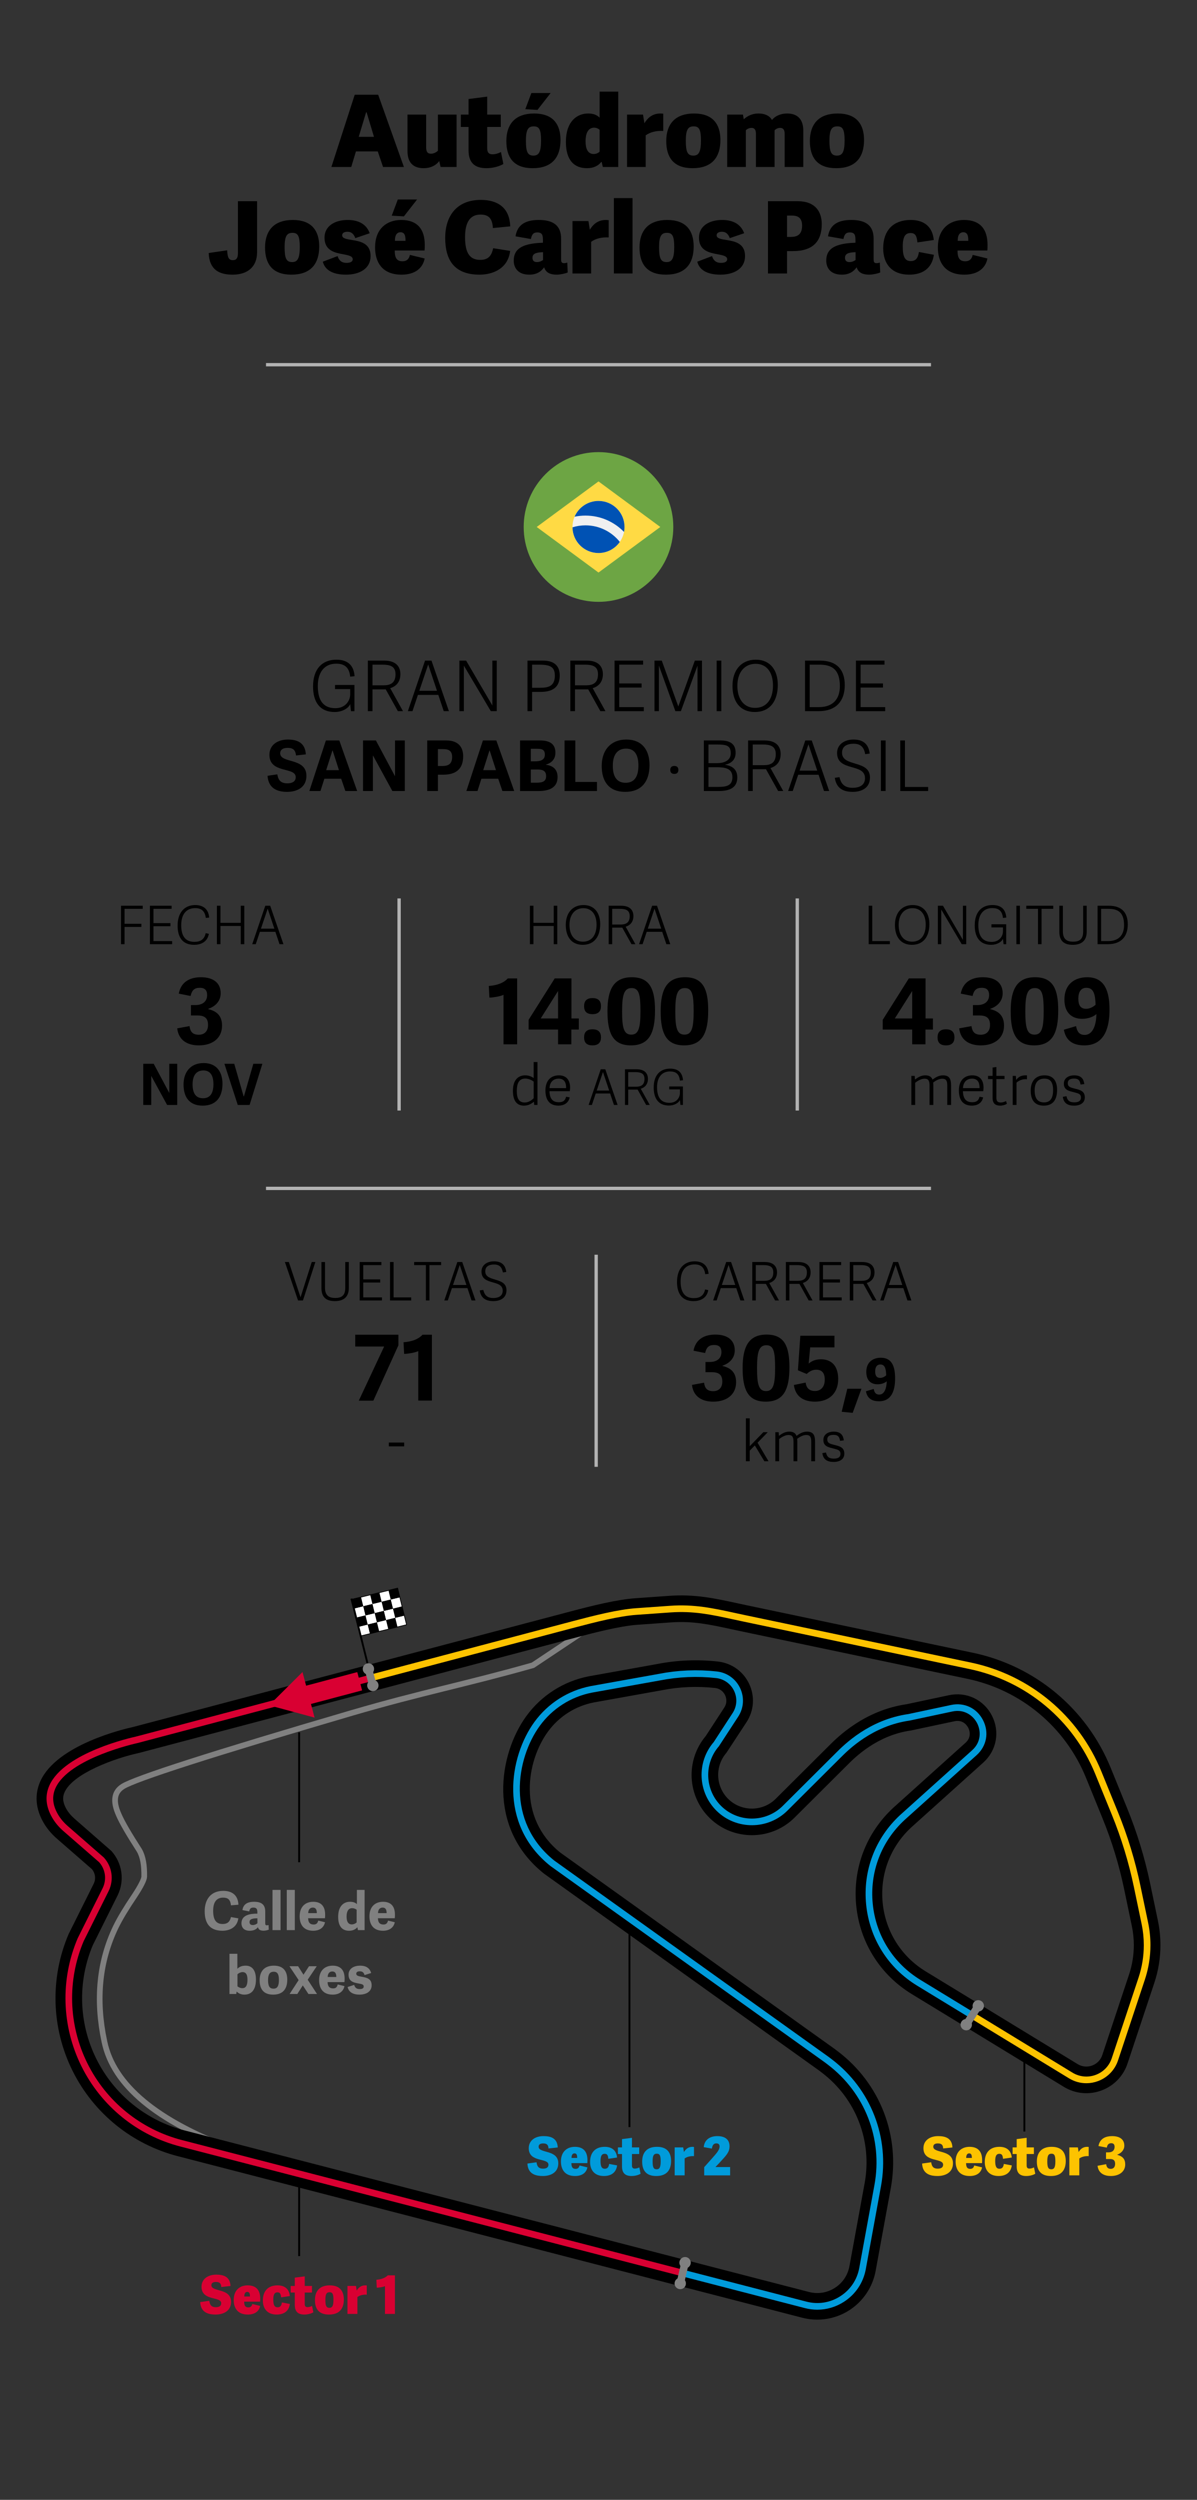<?xml version="1.0" encoding="UTF-8"?><svg id="uuid-c17eaf4d-13de-4128-8fed-078a4807fe72" xmlns="http://www.w3.org/2000/svg" xmlns:xlink="http://www.w3.org/1999/xlink" viewBox="0 0 360 751.34"><rect x="0" y="0" width="360" height="751.34" fill="#333333" stroke="none"/><defs><style>.uuid-7bcbd858-433b-47df-a908-45b69923b96f{fill:#000;}.uuid-7bcbd858-433b-47df-a908-45b69923b96f,.uuid-15d5921b-cffe-42d0-bc72-ef9f16e860a9,.uuid-654a399c-5238-431d-b37a-967eda2ebfc9,.uuid-e192cc3d-2d02-4f36-b575-442feb7d348b,.uuid-e898814e-c4cc-42f8-bdb3-bdd99bb9d00c,.uuid-097a3e2e-fd3e-48a9-9bd6-5bebf2a38086,.uuid-ad86a2c5-f36f-42b6-becd-bed38fc37ae1,.uuid-618f9f72-9569-45a5-9818-95cf79e15c13,.uuid-02835cdc-21f2-4f47-bf76-1687ec844834,.uuid-0997afdc-acf9-4d84-a190-69aef5d0890a{stroke-width:0px;}.uuid-15d5921b-cffe-42d0-bc72-ef9f16e860a9{fill:#009bdb;}.uuid-654a399c-5238-431d-b37a-967eda2ebfc9{fill:#0052b4;}.uuid-e9652c52-a062-44b0-944d-ca7da9822684{stroke:#d90032;stroke-width:5.684px;}.uuid-e9652c52-a062-44b0-944d-ca7da9822684,.uuid-ad543195-1c26-49fe-976f-bebeec9d115d,.uuid-28cf6e96-3884-4a05-8b91-5d508fb0b99a,.uuid-b96260a2-161e-4c9b-b02e-978fb9f6344b,.uuid-59abd37e-fe83-4419-8a77-5d278b88250c,.uuid-8eeb635f-fca5-4a16-85d0-e9c761b0e3fb{fill:none;}.uuid-e192cc3d-2d02-4f36-b575-442feb7d348b{fill:#f0f0f0;}.uuid-ad543195-1c26-49fe-976f-bebeec9d115d{stroke:#b3b3b3;}.uuid-e898814e-c4cc-42f8-bdb3-bdd99bb9d00c{fill:#fdc300;}.uuid-28cf6e96-3884-4a05-8b91-5d508fb0b99a{stroke-width:.227px;}.uuid-28cf6e96-3884-4a05-8b91-5d508fb0b99a,.uuid-59abd37e-fe83-4419-8a77-5d278b88250c{stroke:#000;}.uuid-097a3e2e-fd3e-48a9-9bd6-5bebf2a38086{fill:#6da544;}.uuid-b96260a2-161e-4c9b-b02e-978fb9f6344b{stroke-linecap:round;stroke-line:round;stroke-width:2.274px;}.uuid-b96260a2-161e-4c9b-b02e-978fb9f6344b,.uuid-8eeb635f-fca5-4a16-85d0-e9c761b0e3fb{stroke:gray;}.uuid-ad86a2c5-f36f-42b6-becd-bed38fc37ae1{fill:#ffda44;}.uuid-618f9f72-9569-45a5-9818-95cf79e15c13{fill:gray;}.uuid-59abd37e-fe83-4419-8a77-5d278b88250c{stroke-miterlimit:10;stroke-width:.568px;}.uuid-02835cdc-21f2-4f47-bf76-1687ec844834{fill:#d90032;}.uuid-0997afdc-acf9-4d84-a190-69aef5d0890a{fill:#fff;}.uuid-55929f0c-d90a-4916-8fd5-c2ecbd9992b2{clip-path:url(#uuid-62957646-ecf0-478a-927e-cc60919fc72c);}.uuid-8eeb635f-fca5-4a16-85d0-e9c761b0e3fb{stroke-width:1.705px;}</style><clipPath id="uuid-62957646-ecf0-478a-927e-cc60919fc72c"><rect class="uuid-28cf6e96-3884-4a05-8b91-5d508fb0b99a" x="106.98" y="478.844" width="14.155" height="11.327" transform="translate(-111.769 40.932) rotate(-13.734)"/></clipPath></defs><g id="uuid-cdb61151-2644-4556-b255-2ecd5d5c7d13"><g id="uuid-1e249fb3-2c8f-4dfa-86b1-d6818dfb89cd"><g id="uuid-c2673408-c25e-4f76-acbc-93727bb5eb8f"><path class="uuid-097a3e2e-fd3e-48a9-9bd6-5bebf2a38086" d="M202.5,158.387c0,12.426-10.074,22.5-22.5,22.5s-22.5-10.074-22.5-22.5,10.073-22.5,22.5-22.5,22.5,10.073,22.5,22.5h0ZM202.5,158.387"/><path class="uuid-ad86a2c5-f36f-42b6-becd-bed38fc37ae1" d="M180,144.692l18.586,13.695-18.586,13.695-18.587-13.695,18.587-13.695ZM180,144.692"/><path class="uuid-e192cc3d-2d02-4f36-b575-442feb7d348b" d="M187.826,158.387c0,4.322-3.504,7.826-7.826,7.826s-7.826-3.504-7.826-7.826,3.504-7.826,7.826-7.826,7.826,3.504,7.826,7.826h0ZM187.826,158.387"/><path class="uuid-654a399c-5238-431d-b37a-967eda2ebfc9" d="M176.087,157.898c-1.361,0-2.675.207-3.91.591.054,4.275,3.535,7.724,7.823,7.724,2.651,0,4.993-1.32,6.409-3.337-2.422-3.032-6.149-4.978-10.322-4.978h0ZM176.087,157.898"/><path class="uuid-654a399c-5238-431d-b37a-967eda2ebfc9" d="M187.681,159.887c.094-.486.145-.987.145-1.499,0-4.322-3.504-7.826-7.826-7.826-3.225,0-5.994,1.951-7.192,4.737,1.059-.219,2.156-.335,3.279-.335,4.546,0,8.658,1.889,11.594,4.923h0ZM187.681,159.887"/></g></g></g><g id="uuid-0556215d-ff4a-45d0-ba68-6b2ca0fa60eb"><line class="uuid-ad543195-1c26-49fe-976f-bebeec9d115d" x1="280" y1="109.617" x2="80" y2="109.617"/><path class="uuid-7bcbd858-433b-47df-a908-45b69923b96f" d="M113.736,28.472l7.74,21.719h-6.27l-1.59-4.68h-6.569l-1.41,4.68h-5.97l7.02-21.719h7.05ZM110.256,33.751h-.15l-2.22,7.38h4.59l-2.22-7.38Z"/><path class="uuid-7bcbd858-433b-47df-a908-45b69923b96f" d="M122.556,34.442h5.61v9.81c0,1.439.45,1.949,1.47,1.949.81,0,1.62-.449,2.07-.899v-10.859h5.61v15.749h-4.8l-.42-1.8c-.9,1.26-2.52,2.16-4.65,2.16-3.21,0-4.89-1.71-4.89-5.19v-10.919Z"/><path class="uuid-7bcbd858-433b-47df-a908-45b69923b96f" d="M151.385,49.29c-.81.511-2.79,1.261-5.07,1.261-3.51,0-5.399-1.59-5.399-5.4v-6.989h-2.31v-3.72h2.31v-4.68l5.61-.721v5.4h4.08v3.72h-4.08v6.359c0,1.26.42,1.86,1.62,1.86.9,0,1.92-.36,2.52-.69l.72,3.6Z"/><path class="uuid-7bcbd858-433b-47df-a908-45b69923b96f" d="M152.285,42.391c0-5.01,2.61-8.279,8.34-8.279,5.79,0,7.949,3.33,7.949,7.979,0,5.13-2.49,8.46-8.37,8.46-5.85,0-7.919-3.391-7.919-8.16ZM161.645,33.031l-3.66-.21,1.83-4.86h5.79l-3.96,5.07ZM162.725,42.241c0-3.33-.57-4.261-2.19-4.261s-2.37.87-2.37,4.29.54,4.5,2.28,4.5c1.56,0,2.28-1.02,2.28-4.529Z"/><path class="uuid-7bcbd858-433b-47df-a908-45b69923b96f" d="M185.945,50.191h-4.65l-.33-1.5-.119-.03c-.931,1.2-2.37,1.891-4.32,1.891-3.75,0-6.33-2.28-6.33-7.89,0-6.36,3.51-8.55,6.66-8.55,1.71,0,2.7.479,3.479,1.26v-7.83h5.61v22.649ZM180.334,39.001c-.51-.42-1.05-.63-1.649-.63-1.86,0-2.58,1.83-2.58,4.08,0,2.279.69,3.84,2.46,3.84.57,0,1.2-.181,1.77-.69v-6.6Z"/><path class="uuid-7bcbd858-433b-47df-a908-45b69923b96f" d="M199.475,39.362c-2.07-.12-3.93.329-5.28,1.319v9.51h-5.609v-15.749h4.8l.42,2.609c.84-1.41,2.25-2.939,4.8-2.939.27,0,.57.029.87.06v5.19Z"/><path class="uuid-7bcbd858-433b-47df-a908-45b69923b96f" d="M200.375,42.391c0-5.01,2.61-8.279,8.34-8.279,5.79,0,7.949,3.33,7.949,7.979,0,5.13-2.489,8.46-8.369,8.46-5.85,0-7.92-3.391-7.92-8.16ZM210.815,42.241c0-3.33-.57-4.261-2.189-4.261s-2.37.87-2.37,4.29.54,4.5,2.279,4.5c1.561,0,2.28-1.02,2.28-4.529Z"/><path class="uuid-7bcbd858-433b-47df-a908-45b69923b96f" d="M224.314,50.191h-5.609v-15.749h4.739l.24,1.409c1.021-.93,2.46-1.739,4.41-1.739,1.77,0,3.27.54,4.08,1.949.869-1.109,2.489-1.949,4.56-1.949,3.06,0,4.859,1.68,4.859,5.159v10.92h-5.609v-10.02c0-1.17-.45-1.74-1.38-1.74-.45,0-1.26.24-1.65.75v11.01h-5.609v-10.02c0-1.17-.45-1.74-1.32-1.74-.54,0-1.26.24-1.71.721v11.039Z"/><path class="uuid-7bcbd858-433b-47df-a908-45b69923b96f" d="M243.574,42.391c0-5.01,2.61-8.279,8.34-8.279,5.79,0,7.949,3.33,7.949,7.979,0,5.13-2.489,8.46-8.369,8.46-5.85,0-7.92-3.391-7.92-8.16ZM254.014,42.241c0-3.33-.57-4.261-2.189-4.261s-2.37.87-2.37,4.29.54,4.5,2.279,4.5c1.561,0,2.28-1.02,2.28-4.529Z"/><path class="uuid-7bcbd858-433b-47df-a908-45b69923b96f" d="M71.557,60.472h5.76v15.329c0,4.26-2.7,6.75-7.35,6.75-3.84,0-7.02-1.32-7.2-6.51l5.55-.811c.12,1.771.27,2.97,1.71,2.97,1.11,0,1.53-.689,1.53-2.13v-15.599Z"/><path class="uuid-7bcbd858-433b-47df-a908-45b69923b96f" d="M79.716,74.391c0-5.01,2.61-8.279,8.34-8.279,5.79,0,7.95,3.33,7.95,7.979,0,5.13-2.49,8.46-8.37,8.46-5.85,0-7.919-3.391-7.919-8.16ZM90.156,74.241c0-3.33-.57-4.261-2.19-4.261s-2.37.87-2.37,4.29.54,4.5,2.28,4.5c1.56,0,2.28-1.02,2.28-4.529Z"/><path class="uuid-7bcbd858-433b-47df-a908-45b69923b96f" d="M111.186,70.101l-4.32,1.471c-.39-1.08-1.08-1.92-2.34-1.92-.99,0-1.62.39-1.62,1.05,0,.989,1.35,1.17,3,1.439,2.46.391,5.55.99,5.55,4.8,0,3.93-3.479,5.61-7.41,5.61-4.29,0-6.39-1.62-6.959-3.9l4.44-1.68c.33.99.93,2.04,2.7,2.04,1.32,0,1.86-.48,1.86-1.08,0-.96-1.26-1.2-2.82-1.5-2.46-.45-5.67-1.05-5.67-4.979,0-3.601,3.21-5.34,6.96-5.34,3.48,0,5.7,1.41,6.629,3.989Z"/><path class="uuid-7bcbd858-433b-47df-a908-45b69923b96f" d="M112.806,74.361c0-5.64,3.54-8.249,7.86-8.249,4.979,0,7.08,2.909,7.08,7.47,0,.479,0,1.199-.06,1.71h-8.97c0,2.34.69,3.239,2.37,3.239,1.29,0,1.98-.779,2.19-1.92l4.439,1.08c-.54,2.85-2.82,4.86-6.959,4.86-5.97,0-7.95-3.931-7.95-8.19ZM121.476,65.031l-3.66-.21,1.83-4.86h5.79l-3.96,5.07ZM121.956,72.381c.06-2.13-.66-2.58-1.53-2.58-.84,0-1.68.601-1.65,2.58h3.18Z"/><path class="uuid-7bcbd858-433b-47df-a908-45b69923b96f" d="M133.896,71.511c0-6.659,3.51-11.43,10.709-11.43,5.04,0,8.64,2.28,8.85,7.95l-5.22.51c-.15-3-1.38-4.05-3.72-4.05-2.94,0-4.65,2.04-4.65,6.779,0,4.891,1.5,6.84,4.59,6.84,2.67,0,3.45-1.59,3.87-3.51l5.1.811c-.63,5.369-5.25,7.14-9.209,7.14-7.41,0-10.32-4.2-10.32-11.04Z"/><path class="uuid-7bcbd858-433b-47df-a908-45b69923b96f" d="M168.755,77.901c0,.84.15,1.2.93,1.2.27,0,.54-.06.93-.18l.12,2.97c-.6.3-2.25.66-3.33.66-1.95,0-3.27-.63-3.75-2.221-.93,1.32-2.28,2.221-4.44,2.221-3.899,0-4.709-2.58-4.709-4.2,0-3.54,2.52-4.89,7.169-5.31l1.62-.09v-.42c0-1.681-.06-2.67-1.71-2.67-1.17,0-1.62.569-1.92,1.979l-4.62-.81c.48-2.971,2.34-4.92,6.99-4.92,4.41,0,6.72,1.71,6.72,5.64v6.149ZM163.325,75.801h-.21c-2.22.09-2.97.6-2.97,1.68,0,.69.3,1.29,1.35,1.29.81,0,1.53-.39,1.83-.63v-2.34Z"/><path class="uuid-7bcbd858-433b-47df-a908-45b69923b96f" d="M183.065,71.362c-2.07-.12-3.93.329-5.28,1.319v9.51h-5.61v-15.749h4.8l.42,2.609c.84-1.41,2.25-2.939,4.8-2.939.27,0,.57.029.87.06v5.19Z"/><path class="uuid-7bcbd858-433b-47df-a908-45b69923b96f" d="M190.235,82.191h-5.609v-22.649h5.609v22.649Z"/><path class="uuid-7bcbd858-433b-47df-a908-45b69923b96f" d="M192.335,74.391c0-5.01,2.609-8.279,8.34-8.279,5.789,0,7.949,3.33,7.949,7.979,0,5.13-2.489,8.46-8.369,8.46-5.85,0-7.92-3.391-7.92-8.16ZM202.775,74.241c0-3.33-.57-4.261-2.189-4.261s-2.37.87-2.37,4.29.54,4.5,2.279,4.5c1.561,0,2.28-1.02,2.28-4.529Z"/><path class="uuid-7bcbd858-433b-47df-a908-45b69923b96f" d="M223.804,70.101l-4.32,1.471c-.39-1.08-1.08-1.92-2.34-1.92-.99,0-1.62.39-1.62,1.05,0,.989,1.351,1.17,3,1.439,2.46.391,5.55.99,5.55,4.8,0,3.93-3.479,5.61-7.409,5.61-4.29,0-6.39-1.62-6.96-3.9l4.439-1.68c.33.99.931,2.04,2.7,2.04,1.32,0,1.86-.48,1.86-1.08,0-.96-1.261-1.2-2.82-1.5-2.46-.45-5.67-1.05-5.67-4.979,0-3.601,3.21-5.34,6.96-5.34,3.479,0,5.699,1.41,6.63,3.989Z"/><path class="uuid-7bcbd858-433b-47df-a908-45b69923b96f" d="M236.703,82.191h-5.729v-21.719h8.939c5.55,0,7.23,3.449,7.23,6.899,0,5.25-2.761,8.1-8.64,8.1h-1.801v6.72ZM237.814,71.211c1.92,0,3.42-.66,3.42-3.39,0-2.61-1.59-3.03-3.09-3.03h-1.44v6.42h1.11Z"/><path class="uuid-7bcbd858-433b-47df-a908-45b69923b96f" d="M262.743,77.901c0,.84.149,1.2.93,1.2.271,0,.54-.06.93-.18l.12,2.97c-.6.3-2.25.66-3.33.66-1.949,0-3.27-.63-3.749-2.221-.931,1.32-2.28,2.221-4.44,2.221-3.899,0-4.71-2.58-4.71-4.2,0-3.54,2.521-4.89,7.17-5.31l1.62-.09v-.42c0-1.681-.06-2.67-1.71-2.67-1.17,0-1.62.569-1.92,1.979l-4.62-.81c.48-2.971,2.34-4.92,6.99-4.92,4.409,0,6.72,1.71,6.72,5.64v6.149ZM257.314,75.801h-.21c-2.221.09-2.97.6-2.97,1.68,0,.69.3,1.29,1.35,1.29.81,0,1.529-.39,1.83-.63v-2.34Z"/><path class="uuid-7bcbd858-433b-47df-a908-45b69923b96f" d="M265.623,74.631c0-5.37,3-8.52,8.279-8.52,4.05,0,6.57,2.069,6.93,6.029l-4.919.72c-.181-1.77-.511-2.819-2.04-2.819-1.41,0-2.37.78-2.37,4.05,0,3.12.689,4.38,2.399,4.38,1.5,0,2.221-.9,2.46-2.73l4.5.841c-.57,4.109-3.42,5.97-7.439,5.97-5.28,0-7.8-3.3-7.8-7.92Z"/><path class="uuid-7bcbd858-433b-47df-a908-45b69923b96f" d="M282.064,74.361c0-5.64,3.54-8.249,7.859-8.249,4.98,0,7.08,2.909,7.08,7.47,0,.479,0,1.199-.061,1.71h-8.969c0,2.34.689,3.239,2.369,3.239,1.29,0,1.98-.779,2.19-1.92l4.439,1.08c-.54,2.85-2.819,4.86-6.96,4.86-5.97,0-7.949-3.931-7.949-8.19ZM291.213,72.381c.061-2.13-.66-2.58-1.529-2.58-.841,0-1.681.601-1.65,2.58h3.18Z"/></g><path class="uuid-7bcbd858-433b-47df-a908-45b69923b96f" d="M105.322,211.607c-.504,1.281-2.436,2.394-4.662,2.394-4.576,0-6.508-3.149-6.508-7.685,0-5.27,2.75-8.041,7.012-8.041,3.129,0,5.207,1.406,5.48,4.955l-1.322.146c-.295-2.855-1.764-3.905-4.221-3.905-3.422,0-5.521,2.457-5.521,6.719,0,5.229,2.414,6.656,5.312,6.656,2.981,0,4.431-2.226,4.431-4.157v-1.575h-4.557v-1.238h5.837v7.873h-1.05l-.23-2.142Z"/><path class="uuid-7bcbd858-433b-47df-a908-45b69923b96f" d="M121.197,213.748h-1.533l-3.652-6.551h-3.99v6.551h-1.385v-15.201h4.912c3.779,0,4.871,2.058,4.871,4.073,0,2.289-1.217,3.653-3.064,4.221l3.842,6.907ZM115.318,205.98c2.205,0,3.633-.756,3.633-3.338,0-2.352-1.575-2.877-3.947-2.877h-2.982v6.215h3.297Z"/><path class="uuid-7bcbd858-433b-47df-a908-45b69923b96f" d="M129.765,198.547l5.25,15.201h-1.555l-1.637-4.892h-6.131l-1.639,4.892h-1.385l5.164-15.201h1.932ZM128.779,199.702l-2.666,7.915h5.312l-2.646-7.915Z"/><path class="uuid-7bcbd858-433b-47df-a908-45b69923b96f" d="M147.615,213.748l-8.104-13.689v13.689h-1.344v-15.201h2.016l7.895,13.501v-13.501h1.322v15.201h-1.785Z"/><path class="uuid-7bcbd858-433b-47df-a908-45b69923b96f" d="M160.027,213.748h-1.385v-15.201h4.64c3.884,0,5.06,2.058,5.06,4.473,0,3.59-2.204,4.934-5.752,4.934h-2.562v5.795ZM162.547,206.715c2.415,0,4.326-.525,4.326-3.653,0-2.771-1.575-3.297-4.955-3.297h-1.891v6.95h2.52Z"/><path class="uuid-7bcbd858-433b-47df-a908-45b69923b96f" d="M182.096,213.748h-1.532l-3.654-6.551h-3.988v6.551h-1.387v-15.201h4.914c3.779,0,4.871,2.058,4.871,4.073,0,2.289-1.219,3.653-3.066,4.221l3.843,6.907ZM176.217,205.98c2.204,0,3.632-.756,3.632-3.338,0-2.352-1.574-2.877-3.947-2.877h-2.98v6.215h3.296Z"/><path class="uuid-7bcbd858-433b-47df-a908-45b69923b96f" d="M186.235,212.531h7.391v1.218h-8.798v-15.201h8.588v1.218h-7.181v5.648h6.719v1.238h-6.719v5.879Z"/><path class="uuid-7bcbd858-433b-47df-a908-45b69923b96f" d="M211.117,213.748h-1.344v-13.689l-4.996,13.689h-1.659l-4.955-13.71v13.71h-1.323v-15.201h2.184l4.977,13.795,4.977-13.795h2.141v15.201Z"/><path class="uuid-7bcbd858-433b-47df-a908-45b69923b96f" d="M216.937,213.748h-1.406v-15.201h1.406v15.201Z"/><path class="uuid-7bcbd858-433b-47df-a908-45b69923b96f" d="M220.297,206.127c0-4.535,2.499-7.853,7.014-7.853,4.472,0,6.613,3.317,6.613,7.537,0,4.955-2.394,8.188-6.908,8.188-4.576,0-6.719-3.317-6.719-7.873ZM232.474,206.022c0-4.199-2.1-6.509-5.207-6.509-3.148,0-5.5,2.331-5.5,6.614s2.184,6.635,5.332,6.635c3.129,0,5.375-2.226,5.375-6.74Z"/><path class="uuid-7bcbd858-433b-47df-a908-45b69923b96f" d="M242.115,213.748v-15.201h4.41c5.27,0,7.537,2.835,7.537,7.37,0,4.661-2.457,7.831-7.895,7.831h-4.053ZM246.273,212.531c4.136,0,6.319-2.31,6.319-6.299,0-5.018-2.352-6.467-6.194-6.467h-2.876v12.766h2.751Z"/><path class="uuid-7bcbd858-433b-47df-a908-45b69923b96f" d="M258.832,212.531h7.391v1.218h-8.797v-15.201h8.587v1.218h-7.181v5.648h6.719v1.238h-6.719v5.879Z"/><path class="uuid-7bcbd858-433b-47df-a908-45b69923b96f" d="M84.259,226.39c0,3.17,7.895,1.218,7.895,6.803,0,3.443-2.793,4.808-5.816,4.808-2.729,0-5.605-.882-5.879-4.829l2.939-.44c.252,1.47.799,2.708,3.023,2.708,1.344,0,2.52-.462,2.52-1.868,0-3.171-7.915-.966-7.915-6.719,0-2.961,2.478-4.577,5.543-4.577,2.708,0,5.187.84,5.417,4.451l-2.961.336c-.125-1.428-.713-2.289-2.498-2.289-1.554,0-2.268.651-2.268,1.617Z"/><path class="uuid-7bcbd858-433b-47df-a908-45b69923b96f" d="M102.045,222.547l5.375,15.201h-3.548l-1.26-3.695h-5.06l-1.176,3.695h-3.339l4.976-15.201h4.031ZM100.05,225.592h-.084l-1.869,5.879h3.843l-1.89-5.879Z"/><path class="uuid-7bcbd858-433b-47df-a908-45b69923b96f" d="M118.006,237.748l-5.857-10.729v10.729h-2.961v-15.201h3.863l5.753,10.771v-10.771h2.939v15.201h-3.737Z"/><path class="uuid-7bcbd858-433b-47df-a908-45b69923b96f" d="M131.699,237.748h-3.213v-15.201h5.753c3.884,0,5.06,2.331,5.06,4.745,0,3.653-1.994,5.543-5.941,5.543h-1.658v4.913ZM133,230.232c1.659,0,2.982-.482,2.982-2.708,0-1.953-1.155-2.373-2.73-2.373h-1.553v5.081h1.301Z"/><path class="uuid-7bcbd858-433b-47df-a908-45b69923b96f" d="M149.273,222.547l5.375,15.201h-3.548l-1.26-3.695h-5.06l-1.176,3.695h-3.339l4.976-15.201h4.031ZM147.279,225.592h-.084l-1.869,5.879h3.843l-1.89-5.879Z"/><path class="uuid-7bcbd858-433b-47df-a908-45b69923b96f" d="M156.416,237.748v-15.201h6.025c3.591,0,4.599,1.638,4.599,3.717,0,2.036-1.344,3.128-2.876,3.548v.042c2.414.294,3.527,1.617,3.527,3.717,0,3.107-2.436,4.178-5.732,4.178h-5.543ZM160.845,228.825c1.512,0,3.023-.273,3.023-2.037,0-1.638-1.092-1.742-2.54-1.742h-1.68v3.779h1.196ZM161.308,235.25c1.764,0,2.939-.315,2.939-1.974,0-1.701-1.176-1.995-2.625-1.995h-1.974v3.969h1.659Z"/><path class="uuid-7bcbd858-433b-47df-a908-45b69923b96f" d="M173.025,235.019h6.509v2.729h-9.742v-15.201h3.233v12.472Z"/><path class="uuid-7bcbd858-433b-47df-a908-45b69923b96f" d="M180.965,230.211c0-4.515,2.498-7.937,7.412-7.937s6.971,3.422,6.971,7.643c0,4.934-2.373,8.083-7.307,8.083-5.019,0-7.076-3.254-7.076-7.789ZM192.008,230.106c0-3.506-1.364-5.102-3.695-5.102-2.456,0-4.011,1.616-4.011,5.144,0,3.633,1.471,5.123,3.863,5.123,2.268,0,3.843-1.406,3.843-5.165Z"/><path class="uuid-7bcbd858-433b-47df-a908-45b69923b96f" d="M202.803,232.605c-.776,0-1.218-.399-1.218-1.197s.441-1.196,1.218-1.196,1.218.398,1.218,1.196-.441,1.197-1.218,1.197Z"/><path class="uuid-7bcbd858-433b-47df-a908-45b69923b96f" d="M211.687,237.748v-15.201h4.996c3.591,0,4.557,1.638,4.557,3.717,0,2.184-1.449,3.233-3.17,3.569v.042c2.52.336,3.674,1.7,3.674,3.779,0,3.107-2.289,4.094-5.585,4.094h-4.472ZM215.675,229.371c1.723,0,4.095-.546,4.095-2.961,0-2.478-1.448-2.646-4.515-2.646h-2.184v5.606h2.604ZM216.054,236.51c2.372,0,4.22-.357,4.22-2.897,0-2.729-2.268-3.023-4.913-3.023h-2.289v5.921h2.982Z"/><path class="uuid-7bcbd858-433b-47df-a908-45b69923b96f" d="M235.561,237.748h-1.532l-3.654-6.551h-3.988v6.551h-1.387v-15.201h4.914c3.779,0,4.871,2.058,4.871,4.073,0,2.289-1.219,3.653-3.066,4.221l3.843,6.907ZM229.682,229.98c2.204,0,3.632-.756,3.632-3.338,0-2.352-1.574-2.877-3.947-2.877h-2.98v6.215h3.296Z"/><path class="uuid-7bcbd858-433b-47df-a908-45b69923b96f" d="M244.131,222.547l5.248,15.201h-1.553l-1.639-4.892h-6.131l-1.637,4.892h-1.387l5.166-15.201h1.932ZM243.143,223.702l-2.667,7.915h5.312l-2.646-7.915Z"/><path class="uuid-7bcbd858-433b-47df-a908-45b69923b96f" d="M253.246,226.242c0,4.389,8.398,2.016,8.398,7.454,0,3.107-2.457,4.304-5.187,4.304-3.359,0-4.955-1.47-5.396-4.22l1.406-.21c.398,1.7,1.238,3.212,3.989,3.212,1.743,0,3.695-.608,3.695-2.897,0-4.619-8.398-1.848-8.398-7.579,0-2.457,2.079-4.031,4.955-4.031,2.646,0,4.493,1.134,4.851,4.22l-1.344.168c-.295-1.47-.883-3.128-3.443-3.128-2.625,0-3.527,1.196-3.527,2.708Z"/><path class="uuid-7bcbd858-433b-47df-a908-45b69923b96f" d="M266.348,237.748h-1.407v-15.201h1.407v15.201Z"/><path class="uuid-7bcbd858-433b-47df-a908-45b69923b96f" d="M272.166,236.531h6.971v1.218h-8.377v-15.201h1.406v13.983Z"/><line class="uuid-ad543195-1c26-49fe-976f-bebeec9d115d" x1="280" y1="357.179" x2="80" y2="357.179"/><path class="uuid-7bcbd858-433b-47df-a908-45b69923b96f" d="M203.613,385.295c0-4.006,2.139-6.193,5.299-6.193,2.362,0,3.99,1.182,4.197,3.768l-1.005.096c-.271-1.868-1.134-2.938-3.192-2.938-2.602,0-4.214,1.756-4.214,5.14,0,3.527,1.484,4.996,3.975,4.996,1.931,0,2.984-.814,3.399-2.618l.941.208c-.431,2.458-2.426,3.304-4.421,3.304-3.56,0-4.979-2.362-4.979-5.762Z"/><path class="uuid-7bcbd858-433b-47df-a908-45b69923b96f" d="M219.873,379.31l3.99,11.556h-1.182l-1.245-3.719h-4.66l-1.245,3.719h-1.054l3.927-11.556h1.469ZM219.123,380.188l-2.027,6.017h4.038l-2.011-6.017Z"/><path class="uuid-7bcbd858-433b-47df-a908-45b69923b96f" d="M234.28,390.865h-1.165l-2.777-4.979h-3.032v4.979h-1.054v-11.556h3.735c2.872,0,3.702,1.564,3.702,3.097,0,1.739-.926,2.776-2.33,3.208l2.921,5.251ZM229.811,384.96c1.676,0,2.761-.575,2.761-2.538,0-1.788-1.197-2.187-3-2.187h-2.267v4.725h2.506Z"/><path class="uuid-7bcbd858-433b-47df-a908-45b69923b96f" d="M244.379,390.865h-1.165l-2.777-4.979h-3.032v4.979h-1.054v-11.556h3.735c2.872,0,3.702,1.564,3.702,3.097,0,1.739-.926,2.776-2.33,3.208l2.921,5.251ZM239.91,384.96c1.676,0,2.761-.575,2.761-2.538,0-1.788-1.197-2.187-3-2.187h-2.267v4.725h2.506Z"/><path class="uuid-7bcbd858-433b-47df-a908-45b69923b96f" d="M247.518,389.94h5.618v.926h-6.688v-11.556h6.528v.926h-5.459v4.293h5.107v.942h-5.107v4.469Z"/><path class="uuid-7bcbd858-433b-47df-a908-45b69923b96f" d="M263.602,390.865h-1.165l-2.777-4.979h-3.032v4.979h-1.054v-11.556h3.735c2.872,0,3.702,1.564,3.702,3.097,0,1.739-.926,2.776-2.33,3.208l2.921,5.251ZM259.133,384.96c1.676,0,2.761-.575,2.761-2.538,0-1.788-1.197-2.187-3-2.187h-2.267v4.725h2.506Z"/><path class="uuid-7bcbd858-433b-47df-a908-45b69923b96f" d="M270.11,379.31l3.99,11.556h-1.182l-1.245-3.719h-4.66l-1.245,3.719h-1.054l3.927-11.556h1.469ZM269.359,380.188l-2.026,6.017h4.038l-2.012-6.017Z"/><path class="uuid-7bcbd858-433b-47df-a908-45b69923b96f" d="M211.746,415.57c.216,1.643.915,2.558,2.746,2.558,1.534,0,2.745-.889,2.745-2.907,0-2.072-1.104-2.8-3.149-2.8h-1.911v-3.068h1.266c2.287,0,3.525-1.157,3.525-2.961,0-1.292-.538-2.153-2.207-2.153s-2.342.861-2.691,2.423l-3.499-.7c.699-3.66,3.525-4.845,6.567-4.845,3.741,0,5.841,1.75,5.841,4.737,0,2.558-1.884,4.011-3.66,4.603v.108c2.584.592,4.064,2.045,4.064,4.871,0,3.607-2.692,5.842-6.891,5.842-3.069,0-5.949-1.292-6.38-5.034l3.634-.673Z"/><path class="uuid-7bcbd858-433b-47df-a908-45b69923b96f" d="M223.343,411.156c0-6.433,1.857-10.04,7.214-10.04,5.41,0,6.864,3.634,6.864,9.825,0,6.702-1.75,10.336-7.133,10.336s-6.945-3.661-6.945-10.121ZM233.115,411.102c0-4.845-.431-6.783-2.611-6.783-2.207,0-2.826,1.911-2.826,6.864,0,4.845.484,6.917,2.719,6.917,2.18,0,2.719-2.019,2.719-6.998Z"/><path class="uuid-7bcbd858-433b-47df-a908-45b69923b96f" d="M240.703,401.466h10.256v3.499h-7.295l-.457,4.871c.834-.727,1.991-1.292,3.714-1.292,2.88,0,5.168,1.696,5.168,5.949s-2.745,6.783-6.972,6.783c-3.122,0-5.867-1.266-6.352-5.007l3.525-.727c.216,1.534.996,2.53,2.826,2.53,1.562,0,2.935-1.023,2.935-3.419s-1.266-2.987-2.584-2.987c-1.157,0-2.127.592-2.854,1.292l-2.638-1.104.727-10.39Z"/><path class="uuid-7bcbd858-433b-47df-a908-45b69923b96f" d="M254.832,417.401h4.252l-2.638,7.24-3.311-.323,1.696-6.917Z"/><path class="uuid-7bcbd858-433b-47df-a908-45b69923b96f" d="M262.773,417.459c.21,1.17.699,1.694,1.66,1.694,1.537,0,2.219-1.852,2.253-4.001-.594.524-1.59.908-2.742.908-2.01,0-3.407-1.188-3.407-3.703,0-2.918,1.939-4.281,4.385-4.281,3.39,0,4.281,2.743,4.281,6.22,0,3.093-.752,6.866-4.84,6.866-1.904,0-3.512-.681-3.931-3.005l2.341-.698ZM264.764,410.104c-1.048,0-1.555.786-1.555,2.097,0,1.258.437,1.938,1.503,1.938.629,0,1.311-.314,1.816-.786-.069-1.816-.297-3.249-1.765-3.249Z"/><path class="uuid-7bcbd858-433b-47df-a908-45b69923b96f" d="M225.475,434.676l4.102-4.222h1.334l-3.076,3.162,3.298,5.571h-1.247l-2.871-4.751-1.539,1.572v3.179h-1.145v-12.903h1.145v8.392Z"/><path class="uuid-7bcbd858-433b-47df-a908-45b69923b96f" d="M234.331,439.188h-1.146v-8.733h1.009l.068,1.094c.939-.7,1.896-1.265,3.109-1.265,1.197,0,1.863.444,2.171,1.282.94-.701,1.948-1.282,3.161-1.282,1.863,0,2.428,1.043,2.428,3.008v5.896h-1.146v-5.776c0-1.333-.222-2.119-1.521-2.119-.992,0-2.137.684-2.718,1.162.034.256.052.547.052.837v5.896h-1.146v-5.776c0-1.333-.222-2.119-1.521-2.119-1.043,0-2.273.769-2.803,1.247v6.648Z"/><path class="uuid-7bcbd858-433b-47df-a908-45b69923b96f" d="M253.781,432.915l-1.128.137c-.205-1.145-.529-1.794-1.965-1.794-1.521,0-1.881.666-1.881,1.418,0,1.025.77,1.265,2.086,1.59,1.605.393,3.041.734,3.041,2.632,0,1.504-1.127,2.495-3.229,2.495-1.914,0-3.128-.735-3.384-2.649l1.094-.188c.239,1.042.649,1.846,2.342,1.846,1.145,0,2.016-.342,2.016-1.453,0-1.025-.717-1.23-1.982-1.555-1.452-.376-3.161-.599-3.161-2.598,0-1.692,1.452-2.513,3.093-2.513,2.103,0,2.854,1.043,3.06,2.632Z"/><path class="uuid-7bcbd858-433b-47df-a908-45b69923b96f" d="M262.328,282.856h5.299v.926h-6.368v-11.556h1.069v10.63Z"/><path class="uuid-7bcbd858-433b-47df-a908-45b69923b96f" d="M269.155,277.988c0-3.447,1.899-5.97,5.331-5.97,3.399,0,5.027,2.522,5.027,5.73,0,3.767-1.819,6.225-5.251,6.225-3.479,0-5.107-2.521-5.107-5.985ZM278.412,277.907c0-3.191-1.596-4.947-3.958-4.947-2.395,0-4.182,1.771-4.182,5.027s1.66,5.044,4.054,5.044c2.378,0,4.086-1.692,4.086-5.124Z"/><path class="uuid-7bcbd858-433b-47df-a908-45b69923b96f" d="M289.245,283.781l-6.161-10.406v10.406h-1.021v-11.556h1.532l6.001,10.263v-10.263h1.006v11.556h-1.356Z"/><path class="uuid-7bcbd858-433b-47df-a908-45b69923b96f" d="M301.641,282.154c-.383.974-1.852,1.819-3.544,1.819-3.479,0-4.947-2.395-4.947-5.842,0-4.006,2.091-6.113,5.331-6.113,2.378,0,3.958,1.069,4.165,3.768l-1.005.111c-.224-2.171-1.341-2.969-3.208-2.969-2.602,0-4.198,1.867-4.198,5.107,0,3.975,1.836,5.06,4.038,5.06,2.267,0,3.368-1.691,3.368-3.16v-1.197h-3.464v-.941h4.438v5.985h-.798l-.176-1.628Z"/><path class="uuid-7bcbd858-433b-47df-a908-45b69923b96f" d="M306.743,283.781h-1.069v-11.556h1.069v11.556Z"/><path class="uuid-7bcbd858-433b-47df-a908-45b69923b96f" d="M312.183,283.781v-10.63h-3.527v-.926h8.108v.926h-3.512v10.63h-1.069Z"/><path class="uuid-7bcbd858-433b-47df-a908-45b69923b96f" d="M325.762,279.983v-7.757h1.069v7.805c0,2.649-1.501,3.942-4.198,3.942-2.873,0-4.038-1.404-4.038-3.958v-7.789h1.069v7.725c0,2.282,1.166,3.081,3.064,3.081,1.947,0,3.033-.751,3.033-3.049Z"/><path class="uuid-7bcbd858-433b-47df-a908-45b69923b96f" d="M330.098,283.781v-11.556h3.352c4.007,0,5.73,2.154,5.73,5.603,0,3.543-1.868,5.953-6.002,5.953h-3.08ZM333.258,282.856c3.145,0,4.805-1.756,4.805-4.788,0-3.814-1.788-4.916-4.709-4.916h-2.187v9.704h2.091Z"/><path class="uuid-7bcbd858-433b-47df-a908-45b69923b96f" d="M274.342,313.869v-4.43h-8.859v-2.926l7.848-12.441h5.031v12.031h2.215v3.336h-2.242v4.43h-3.992ZM274.342,306.104v-8.258l-5.223,8.258h5.223Z"/><path class="uuid-7bcbd858-433b-47df-a908-45b69923b96f" d="M284.517,314.198c-1.723,0-2.543-.793-2.543-2.406,0-1.586.82-2.434,2.543-2.434,1.695,0,2.543.848,2.543,2.434,0,1.559-.848,2.406-2.543,2.406Z"/><path class="uuid-7bcbd858-433b-47df-a908-45b69923b96f" d="M292.174,308.401c.219,1.668.93,2.598,2.789,2.598,1.559,0,2.789-.902,2.789-2.953,0-2.105-1.121-2.844-3.199-2.844h-1.941v-3.117h1.285c2.324,0,3.582-1.176,3.582-3.008,0-1.312-.547-2.188-2.242-2.188s-2.379.875-2.734,2.461l-3.555-.711c.711-3.719,3.582-4.922,6.672-4.922,3.801,0,5.934,1.777,5.934,4.812,0,2.598-1.914,4.074-3.719,4.676v.109c2.625.602,4.129,2.078,4.129,4.949,0,3.664-2.734,5.934-7,5.934-3.117,0-6.043-1.312-6.48-5.113l3.691-.684Z"/><path class="uuid-7bcbd858-433b-47df-a908-45b69923b96f" d="M303.963,303.916c0-6.535,1.887-10.199,7.328-10.199,5.496,0,6.973,3.691,6.973,9.98,0,6.809-1.777,10.5-7.246,10.5s-7.055-3.719-7.055-10.281ZM313.888,303.862c0-4.922-.438-6.891-2.652-6.891-2.242,0-2.871,1.941-2.871,6.973,0,4.922.492,7.027,2.762,7.027,2.215,0,2.762-2.051,2.762-7.109Z"/><path class="uuid-7bcbd858-433b-47df-a908-45b69923b96f" d="M323.626,308.401c.328,1.832,1.094,2.652,2.598,2.652,2.406,0,3.473-2.898,3.527-6.262-.93.82-2.488,1.422-4.293,1.422-3.145,0-5.332-1.859-5.332-5.797,0-4.566,3.035-6.699,6.863-6.699,5.305,0,6.699,4.293,6.699,9.734,0,4.84-1.176,10.746-7.574,10.746-2.98,0-5.496-1.066-6.152-4.703l3.664-1.094ZM326.743,296.889c-1.641,0-2.434,1.23-2.434,3.281,0,1.969.684,3.035,2.352,3.035.984,0,2.051-.492,2.844-1.23-.109-2.844-.465-5.086-2.762-5.086Z"/><path class="uuid-7bcbd858-433b-47df-a908-45b69923b96f" d="M275.239,332.104h-1.145v-8.733h1.008l.068,1.094c.94-.7,1.897-1.265,3.111-1.265,1.195,0,1.862.444,2.17,1.282.939-.701,1.948-1.282,3.162-1.282,1.862,0,2.426,1.043,2.426,3.008v5.896h-1.145v-5.776c0-1.333-.223-2.119-1.521-2.119-.99,0-2.136.684-2.717,1.162.034.256.051.547.051.837v5.896h-1.145v-5.776c0-1.333-.223-2.119-1.521-2.119-1.042,0-2.272.769-2.803,1.247v6.648Z"/><path class="uuid-7bcbd858-433b-47df-a908-45b69923b96f" d="M288.383,327.745c0-3.195,1.846-4.546,4.051-4.546,2.393,0,3.367,1.624,3.367,3.709-.018.342-.035.7-.086,1.06h-6.118c.068,2.614,1.282,3.315,2.803,3.315,1.367,0,1.931-.564,2.204-1.658l1.077.205c-.376,1.727-1.761,2.479-3.366,2.479-3.043,0-3.932-2.153-3.932-4.563ZM294.604,327.045c.035-1.795-.648-2.854-2.272-2.854-1.333,0-2.632.82-2.718,2.854h4.99Z"/><path class="uuid-7bcbd858-433b-47df-a908-45b69923b96f" d="M302.827,331.762c-.428.29-1.281.547-1.982.547-1.555,0-2.324-.701-2.324-2.342v-5.64h-1.367v-.957h1.367v-2.512l1.145-.171v2.683h2.444v.957h-2.444v5.486c0,.991.205,1.555,1.351,1.555.53,0,1.179-.222,1.556-.444l.256.838Z"/><path class="uuid-7bcbd858-433b-47df-a908-45b69923b96f" d="M308.86,324.396c-1.076-.188-2.426.308-3.145,1.009v6.699h-1.145v-8.733h.939l.104,1.214c.837-1.128,1.777-1.401,2.973-1.385h.273v1.196Z"/><path class="uuid-7bcbd858-433b-47df-a908-45b69923b96f" d="M309.991,327.78c0-2.837,1.469-4.58,4.152-4.58,2.666,0,3.777,1.761,3.777,4.358,0,2.871-1.146,4.751-4,4.751-2.956,0-3.93-1.966-3.93-4.529ZM316.723,327.66c0-2.598-.974-3.47-2.648-3.47-1.727,0-2.905,1.06-2.905,3.521,0,2.444.94,3.623,2.837,3.623,1.675,0,2.717-1.025,2.717-3.674Z"/><path class="uuid-7bcbd858-433b-47df-a908-45b69923b96f" d="M326.107,325.831l-1.128.137c-.205-1.145-.529-1.794-1.965-1.794-1.521,0-1.881.666-1.881,1.418,0,1.025.77,1.265,2.086,1.59,1.605.393,3.041.734,3.041,2.632,0,1.504-1.127,2.495-3.229,2.495-1.914,0-3.128-.735-3.384-2.649l1.094-.188c.239,1.042.649,1.846,2.342,1.846,1.145,0,2.016-.342,2.016-1.453,0-1.025-.717-1.23-1.982-1.555-1.452-.376-3.161-.599-3.161-2.598,0-1.692,1.452-2.513,3.093-2.513,2.103,0,2.854,1.043,3.06,2.632Z"/><path class="uuid-7bcbd858-433b-47df-a908-45b69923b96f" d="M37.463,283.781h-1.069v-11.556h6.528v.926h-5.459v4.501h5.06v.941h-5.06v5.188Z"/><path class="uuid-7bcbd858-433b-47df-a908-45b69923b96f" d="M46.157,282.856h5.618v.926h-6.688v-11.556h6.528v.926h-5.459v4.293h5.107v.942h-5.107v4.469Z"/><path class="uuid-7bcbd858-433b-47df-a908-45b69923b96f" d="M53.416,278.211c0-4.006,2.139-6.193,5.299-6.193,2.362,0,3.99,1.182,4.197,3.768l-1.005.096c-.271-1.868-1.134-2.938-3.192-2.938-2.602,0-4.214,1.756-4.214,5.14,0,3.527,1.484,4.996,3.975,4.996,1.931,0,2.984-.814,3.399-2.618l.941.208c-.431,2.458-2.426,3.304-4.421,3.304-3.56,0-4.979-2.362-4.979-5.762Z"/><path class="uuid-7bcbd858-433b-47df-a908-45b69923b96f" d="M73.473,283.781h-1.069v-5.475h-6.097v5.475h-1.069v-11.556h1.069v5.14h6.097v-5.14h1.069v11.556Z"/><path class="uuid-7bcbd858-433b-47df-a908-45b69923b96f" d="M81.257,272.226l3.99,11.556h-1.182l-1.245-3.719h-4.66l-1.245,3.719h-1.054l3.927-11.556h1.469ZM80.507,273.104l-2.027,6.017h4.038l-2.011-6.017Z"/><path class="uuid-7bcbd858-433b-47df-a908-45b69923b96f" d="M56.992,308.401c.219,1.668.93,2.598,2.789,2.598,1.559,0,2.789-.902,2.789-2.953,0-2.105-1.121-2.844-3.199-2.844h-1.941v-3.117h1.285c2.324,0,3.582-1.176,3.582-3.008,0-1.312-.547-2.188-2.242-2.188s-2.379.875-2.734,2.461l-3.555-.711c.711-3.719,3.582-4.922,6.672-4.922,3.801,0,5.934,1.777,5.934,4.812,0,2.598-1.914,4.074-3.719,4.676v.109c2.625.602,4.129,2.078,4.129,4.949,0,3.664-2.734,5.934-7,5.934-3.117,0-6.043-1.312-6.48-5.113l3.691-.684Z"/><path class="uuid-7bcbd858-433b-47df-a908-45b69923b96f" d="M50.261,332.104l-4.768-8.733v8.733h-2.41v-12.373h3.145l4.683,8.767v-8.767h2.393v12.373h-3.042Z"/><path class="uuid-7bcbd858-433b-47df-a908-45b69923b96f" d="M55.203,325.968c0-3.674,2.033-6.46,6.033-6.46s5.674,2.786,5.674,6.221c0,4.017-1.932,6.58-5.947,6.58-4.085,0-5.76-2.649-5.76-6.341ZM64.192,325.883c0-2.854-1.11-4.153-3.008-4.153-1.999,0-3.265,1.316-3.265,4.188,0,2.956,1.197,4.17,3.145,4.17,1.846,0,3.128-1.146,3.128-4.204Z"/><path class="uuid-7bcbd858-433b-47df-a908-45b69923b96f" d="M71.509,332.104l-4.016-12.373h2.956l2.819,9.775h.104l2.819-9.775h2.718l-3.846,12.373h-3.555Z"/><line class="uuid-ad543195-1c26-49fe-976f-bebeec9d115d" x1="120.03" y1="270.03" x2="120.03" y2="333.779"/><line class="uuid-ad543195-1c26-49fe-976f-bebeec9d115d" x1="239.777" y1="270.03" x2="239.777" y2="333.779"/><line class="uuid-ad543195-1c26-49fe-976f-bebeec9d115d" x1="179.296" y1="377.114" x2="179.296" y2="440.862"/><path class="uuid-7bcbd858-433b-47df-a908-45b69923b96f" d="M167.607,283.781h-1.069v-5.475h-6.097v5.475h-1.069v-11.556h1.069v5.14h6.097v-5.14h1.069v11.556Z"/><path class="uuid-7bcbd858-433b-47df-a908-45b69923b96f" d="M170.156,277.988c0-3.447,1.899-5.97,5.331-5.97,3.399,0,5.027,2.522,5.027,5.73,0,3.767-1.819,6.225-5.251,6.225-3.479,0-5.107-2.521-5.107-5.985ZM179.413,277.907c0-3.191-1.596-4.947-3.958-4.947-2.395,0-4.182,1.771-4.182,5.027s1.66,5.044,4.054,5.044c2.379,0,4.086-1.692,4.086-5.124Z"/><path class="uuid-7bcbd858-433b-47df-a908-45b69923b96f" d="M191.091,283.781h-1.165l-2.777-4.979h-3.032v4.979h-1.054v-11.556h3.735c2.872,0,3.702,1.564,3.702,3.097,0,1.739-.926,2.776-2.33,3.208l2.921,5.251ZM186.623,277.876c1.676,0,2.761-.575,2.761-2.538,0-1.788-1.197-2.187-3-2.187h-2.267v4.725h2.506Z"/><path class="uuid-7bcbd858-433b-47df-a908-45b69923b96f" d="M197.599,272.226l3.99,11.556h-1.182l-1.245-3.719h-4.66l-1.245,3.719h-1.054l3.927-11.556h1.469ZM196.848,273.104l-2.026,6.017h4.038l-2.012-6.017Z"/><path class="uuid-7bcbd858-433b-47df-a908-45b69923b96f" d="M151.433,313.869v-14.875c-.93.492-3.336.848-4.238.848l-.191-3.5c2.434-.191,4.402-.848,5.715-2.27h2.816v19.797h-4.102Z"/><path class="uuid-7bcbd858-433b-47df-a908-45b69923b96f" d="M167.841,313.869v-4.43h-8.859v-2.926l7.848-12.441h5.031v12.031h2.215v3.336h-2.242v4.43h-3.992ZM167.841,306.104v-8.258l-5.223,8.258h5.223Z"/><path class="uuid-7bcbd858-433b-47df-a908-45b69923b96f" d="M178.208,304.819c-1.723,0-2.543-.793-2.543-2.406,0-1.586.82-2.434,2.543-2.434,1.695,0,2.543.848,2.543,2.434,0,1.559-.848,2.406-2.543,2.406ZM178.208,314.198c-1.723,0-2.543-.793-2.543-2.406,0-1.586.82-2.434,2.543-2.434,1.695,0,2.543.848,2.543,2.434,0,1.559-.848,2.406-2.543,2.406Z"/><path class="uuid-7bcbd858-433b-47df-a908-45b69923b96f" d="M182.694,303.916c0-6.535,1.887-10.199,7.328-10.199,5.496,0,6.973,3.691,6.973,9.98,0,6.809-1.777,10.5-7.246,10.5s-7.055-3.719-7.055-10.281ZM192.62,303.862c0-4.922-.438-6.891-2.652-6.891-2.242,0-2.871,1.941-2.871,6.973,0,4.922.492,7.027,2.762,7.027,2.215,0,2.762-2.051,2.762-7.109Z"/><path class="uuid-7bcbd858-433b-47df-a908-45b69923b96f" d="M198.693,303.916c0-6.535,1.887-10.199,7.328-10.199,5.496,0,6.973,3.691,6.973,9.98,0,6.809-1.777,10.5-7.246,10.5s-7.055-3.719-7.055-10.281ZM208.619,303.862c0-4.922-.438-6.891-2.652-6.891-2.242,0-2.871,1.941-2.871,6.973,0,4.922.492,7.027,2.762,7.027,2.215,0,2.762-2.051,2.762-7.109Z"/><path class="uuid-7bcbd858-433b-47df-a908-45b69923b96f" d="M161.647,332.104h-.975l-.103-.975c-.804.667-1.709,1.18-3.008,1.18-1.966,0-3.298-1.265-3.298-4.461,0-3.4,1.709-4.648,3.691-4.648,1.025,0,1.896.342,2.546.82v-4.819h1.146v12.903ZM160.502,325.079c-.427-.324-1.384-.905-2.546-.905-1.863,0-2.529,1.452-2.529,3.726,0,2.393.734,3.469,2.409,3.469,1.06,0,2.067-.649,2.666-1.299v-4.99Z"/><path class="uuid-7bcbd858-433b-47df-a908-45b69923b96f" d="M164.042,327.745c0-3.195,1.846-4.546,4.05-4.546,2.393,0,3.366,1.624,3.366,3.709-.017.342-.033.7-.085,1.06h-6.118c.068,2.614,1.281,3.315,2.803,3.315,1.367,0,1.932-.564,2.205-1.658l1.076.205c-.376,1.727-1.76,2.479-3.367,2.479-3.041,0-3.93-2.153-3.93-4.563ZM170.262,327.045c.033-1.795-.65-2.854-2.273-2.854-1.333,0-2.632.82-2.717,2.854h4.99Z"/><path class="uuid-7bcbd858-433b-47df-a908-45b69923b96f" d="M182.04,321.376l3.704,10.728h-1.097l-1.155-3.452h-4.327l-1.155,3.452h-.978l3.645-10.728h1.363ZM181.343,322.192l-1.882,5.586h3.748l-1.866-5.586Z"/><path class="uuid-7bcbd858-433b-47df-a908-45b69923b96f" d="M195.417,332.104h-1.081l-2.578-4.623h-2.815v4.623h-.978v-10.728h3.467c2.667,0,3.438,1.452,3.438,2.875,0,1.614-.859,2.578-2.163,2.978l2.711,4.875ZM191.268,326.621c1.556,0,2.563-.533,2.563-2.355,0-1.659-1.111-2.03-2.785-2.03h-2.104v4.386h2.326Z"/><path class="uuid-7bcbd858-433b-47df-a908-45b69923b96f" d="M204.484,330.592c-.355.904-1.719,1.689-3.289,1.689-3.23,0-4.594-2.223-4.594-5.423,0-3.719,1.941-5.675,4.949-5.675,2.207,0,3.674.993,3.867,3.497l-.934.104c-.208-2.016-1.245-2.756-2.979-2.756-2.415,0-3.896,1.733-3.896,4.741,0,3.689,1.704,4.696,3.749,4.696,2.104,0,3.126-1.57,3.126-2.934v-1.111h-3.215v-.874h4.118v5.557h-.74l-.163-1.512Z"/><path class="uuid-7bcbd858-433b-47df-a908-45b69923b96f" d="M89.64,390.865l-3.958-11.556h1.182l3.527,10.613,3.367-10.613h1.085l-3.734,11.556h-1.469Z"/><path class="uuid-7bcbd858-433b-47df-a908-45b69923b96f" d="M103.841,387.067v-7.757h1.069v7.805c0,2.649-1.501,3.942-4.198,3.942-2.873,0-4.038-1.404-4.038-3.958v-7.789h1.069v7.725c0,2.282,1.165,3.081,3.064,3.081,1.947,0,3.033-.751,3.033-3.049Z"/><path class="uuid-7bcbd858-433b-47df-a908-45b69923b96f" d="M109.246,389.94h5.618v.926h-6.688v-11.556h6.528v.926h-5.459v4.293h5.107v.942h-5.107v4.469Z"/><path class="uuid-7bcbd858-433b-47df-a908-45b69923b96f" d="M118.372,389.94h5.299v.926h-6.368v-11.556h1.069v10.63Z"/><path class="uuid-7bcbd858-433b-47df-a908-45b69923b96f" d="M128.088,390.865v-10.63h-3.527v-.926h8.108v.926h-3.512v10.63h-1.069Z"/><path class="uuid-7bcbd858-433b-47df-a908-45b69923b96f" d="M139.018,379.31l3.99,11.556h-1.182l-1.245-3.719h-4.66l-1.245,3.719h-1.054l3.927-11.556h1.469ZM138.268,380.188l-2.027,6.017h4.038l-2.011-6.017Z"/><path class="uuid-7bcbd858-433b-47df-a908-45b69923b96f" d="M145.94,382.118c0,3.336,6.384,1.532,6.384,5.666,0,2.362-1.867,3.272-3.942,3.272-2.554,0-3.767-1.117-4.102-3.208l1.069-.16c.304,1.293.941,2.442,3.032,2.442,1.325,0,2.81-.463,2.81-2.202,0-3.512-6.385-1.405-6.385-5.763,0-1.867,1.58-3.064,3.767-3.064,2.012,0,3.416.862,3.688,3.209l-1.021.127c-.224-1.117-.671-2.378-2.617-2.378-1.995,0-2.682.91-2.682,2.059Z"/><path class="uuid-7bcbd858-433b-47df-a908-45b69923b96f" d="M107.905,420.981l7.629-16.27h-8.695v-3.555h12.988v3.172l-7.547,16.652h-4.375Z"/><path class="uuid-7bcbd858-433b-47df-a908-45b69923b96f" d="M125.791,420.953v-14.875c-.93.492-3.336.848-4.238.848l-.191-3.5c2.434-.191,4.402-.848,5.715-2.27h2.816v19.797h-4.102Z"/><path class="uuid-7bcbd858-433b-47df-a908-45b69923b96f" d="M116.929,434.71v-1.146h4.632v1.146h-4.632Z"/><path class="uuid-15d5921b-cffe-42d0-bc72-ef9f16e860a9" d="M161.984,645.211c0,2.081,5.922.769,5.922,4.994,0,2.721-2.241,3.81-4.642,3.81-1.873,0-4.498-.416-4.642-3.746l2.737-.384c.16,1.057.464,1.921,1.985,1.921.896,0,1.601-.305,1.601-1.185,0-2.145-5.922-.576-5.922-4.962,0-2.385,2-3.634,4.417-3.634,2.081,0,4.178.528,4.306,3.409l-2.785.305c-.048-1.072-.496-1.521-1.601-1.521-.88,0-1.376.336-1.376.992Z"/><path class="uuid-15d5921b-cffe-42d0-bc72-ef9f16e860a9" d="M168.703,649.645c0-3.009,1.889-4.401,4.193-4.401,2.657,0,3.778,1.553,3.778,3.985,0,.256,0,.641-.032.912h-4.786c0,1.249.368,1.729,1.265,1.729.688,0,1.057-.416,1.168-1.024l2.369.576c-.288,1.521-1.505,2.594-3.713,2.594-3.186,0-4.242-2.097-4.242-4.37ZM173.585,648.588c.032-1.136-.352-1.376-.816-1.376-.448,0-.896.319-.88,1.376h1.697Z"/><path class="uuid-15d5921b-cffe-42d0-bc72-ef9f16e860a9" d="M177.47,649.789c0-2.865,1.601-4.546,4.417-4.546,2.161,0,3.505,1.104,3.698,3.217l-2.625.385c-.096-.945-.272-1.505-1.089-1.505-.752,0-1.264.416-1.264,2.161,0,1.664.368,2.337,1.28,2.337.8,0,1.185-.48,1.312-1.457l2.401.448c-.304,2.192-1.825,3.186-3.969,3.186-2.817,0-4.162-1.761-4.162-4.226Z"/><path class="uuid-15d5921b-cffe-42d0-bc72-ef9f16e860a9" d="M192.656,653.342c-.432.272-1.489.673-2.705.673-1.873,0-2.881-.849-2.881-2.882v-3.729h-1.232v-1.984h1.232v-2.497l2.993-.384v2.881h2.177v1.984h-2.177v3.394c0,.673.224.992.864.992.48,0,1.024-.191,1.345-.368l.384,1.921Z"/><path class="uuid-15d5921b-cffe-42d0-bc72-ef9f16e860a9" d="M193.134,649.66c0-2.673,1.393-4.417,4.45-4.417,3.089,0,4.242,1.776,4.242,4.258,0,2.736-1.329,4.514-4.466,4.514s-4.226-1.809-4.226-4.354ZM198.704,649.58c0-1.776-.304-2.272-1.168-2.272s-1.264.464-1.264,2.289.288,2.4,1.216,2.4c.833,0,1.216-.544,1.216-2.417Z"/><path class="uuid-15d5921b-cffe-42d0-bc72-ef9f16e860a9" d="M208.72,648.044c-1.104-.064-2.097.176-2.817.704v5.074h-2.993v-8.403h2.561l.224,1.393c.448-.752,1.2-1.568,2.561-1.568.144,0,.304.016.464.031v2.77Z"/><path class="uuid-15d5921b-cffe-42d0-bc72-ef9f16e860a9" d="M219.409,645.067c0,1.809-.944,2.705-3.089,5.042l-1.088,1.137v.08h4.354v2.497h-7.795v-2.465l2.337-2.625c1.36-1.537,2.289-2.545,2.289-3.586,0-.544-.256-.944-.977-.944-.752,0-1.201.513-1.329,1.569l-2.465-.433c.24-2.385,2.049-3.313,4.082-3.313,2.529,0,3.682,1.185,3.682,3.041Z"/><line class="uuid-59abd37e-fe83-4419-8a77-5d278b88250c" x1="189.31" y1="639.318" x2="189.31" y2="581.121"/><path class="uuid-e898814e-c4cc-42f8-bdb3-bdd99bb9d00c" d="M280.685,645.211c0,2.081,5.922.769,5.922,4.994,0,2.721-2.241,3.81-4.642,3.81-1.873,0-4.498-.416-4.642-3.746l2.737-.384c.16,1.057.464,1.921,1.985,1.921.896,0,1.601-.305,1.601-1.185,0-2.145-5.922-.576-5.922-4.962,0-2.385,2-3.634,4.417-3.634,2.081,0,4.178.528,4.306,3.409l-2.785.305c-.048-1.072-.496-1.521-1.601-1.521-.88,0-1.376.336-1.376.992Z"/><path class="uuid-e898814e-c4cc-42f8-bdb3-bdd99bb9d00c" d="M287.404,649.645c0-3.009,1.889-4.401,4.193-4.401,2.657,0,3.778,1.553,3.778,3.985,0,.256,0,.641-.032.912h-4.786c0,1.249.368,1.729,1.265,1.729.688,0,1.057-.416,1.168-1.024l2.369.576c-.288,1.521-1.505,2.594-3.713,2.594-3.186,0-4.242-2.097-4.242-4.37ZM292.286,648.588c.032-1.136-.352-1.376-.816-1.376-.448,0-.896.319-.88,1.376h1.697Z"/><path class="uuid-e898814e-c4cc-42f8-bdb3-bdd99bb9d00c" d="M296.172,649.789c0-2.865,1.601-4.546,4.417-4.546,2.161,0,3.505,1.104,3.698,3.217l-2.625.385c-.096-.945-.272-1.505-1.089-1.505-.752,0-1.264.416-1.264,2.161,0,1.664.368,2.337,1.28,2.337.8,0,1.185-.48,1.312-1.457l2.401.448c-.304,2.192-1.825,3.186-3.969,3.186-2.817,0-4.162-1.761-4.162-4.226Z"/><path class="uuid-e898814e-c4cc-42f8-bdb3-bdd99bb9d00c" d="M311.358,653.342c-.432.272-1.489.673-2.705.673-1.873,0-2.881-.849-2.881-2.882v-3.729h-1.232v-1.984h1.232v-2.497l2.993-.384v2.881h2.177v1.984h-2.177v3.394c0,.673.224.992.864.992.48,0,1.024-.191,1.345-.368l.384,1.921Z"/><path class="uuid-e898814e-c4cc-42f8-bdb3-bdd99bb9d00c" d="M311.836,649.66c0-2.673,1.393-4.417,4.45-4.417,3.089,0,4.242,1.776,4.242,4.258,0,2.736-1.329,4.514-4.466,4.514s-4.226-1.809-4.226-4.354ZM317.405,649.58c0-1.776-.304-2.272-1.168-2.272s-1.264.464-1.264,2.289.288,2.4,1.216,2.4c.833,0,1.216-.544,1.216-2.417Z"/><path class="uuid-e898814e-c4cc-42f8-bdb3-bdd99bb9d00c" d="M327.421,648.044c-1.104-.064-2.097.176-2.817.704v5.074h-2.993v-8.403h2.561l.224,1.393c.448-.752,1.2-1.568,2.561-1.568.144,0,.304.016.464.031v2.77Z"/><path class="uuid-e898814e-c4cc-42f8-bdb3-bdd99bb9d00c" d="M332.684,650.461c.112.96.56,1.408,1.393,1.408.752,0,1.296-.512,1.296-1.504,0-1.024-.464-1.457-1.537-1.457h-1.2v-2.001h.752c1.217,0,1.825-.672,1.825-1.648,0-.656-.256-1.104-1.008-1.104-.784,0-1.168.448-1.329,1.328l-2.513-.479c.432-2.305,2.225-2.978,4.098-2.978,2.337,0,3.681,1.009,3.681,2.865,0,1.393-1.04,2.305-2.113,2.705v.064c1.553.384,2.385,1.248,2.385,2.865,0,2.192-1.825,3.489-4.322,3.489-1.841,0-3.714-.704-4.002-3.073l2.593-.48Z"/><line class="uuid-59abd37e-fe83-4419-8a77-5d278b88250c" x1="308.083" y1="640.645" x2="308.083" y2="617.369"/><path class="uuid-02835cdc-21f2-4f47-bf76-1687ec844834" d="M63.57,686.849c0,2.081,5.922.769,5.922,4.994,0,2.721-2.241,3.81-4.642,3.81-1.873,0-4.498-.416-4.642-3.746l2.737-.384c.16,1.057.464,1.921,1.985,1.921.896,0,1.601-.305,1.601-1.185,0-2.145-5.922-.576-5.922-4.962,0-2.385,2-3.634,4.417-3.634,2.081,0,4.178.528,4.306,3.409l-2.785.305c-.048-1.072-.496-1.521-1.601-1.521-.88,0-1.376.336-1.376.992Z"/><path class="uuid-02835cdc-21f2-4f47-bf76-1687ec844834" d="M70.289,691.282c0-3.009,1.889-4.401,4.193-4.401,2.657,0,3.778,1.553,3.778,3.985,0,.256,0,.641-.032.912h-4.786c0,1.249.368,1.729,1.265,1.729.688,0,1.057-.416,1.168-1.024l2.369.576c-.288,1.521-1.505,2.594-3.713,2.594-3.186,0-4.242-2.097-4.242-4.37ZM75.171,690.226c.032-1.136-.352-1.376-.816-1.376-.448,0-.896.319-.88,1.376h1.697Z"/><path class="uuid-02835cdc-21f2-4f47-bf76-1687ec844834" d="M79.056,691.427c0-2.865,1.601-4.546,4.417-4.546,2.161,0,3.505,1.104,3.698,3.217l-2.625.385c-.096-.945-.272-1.505-1.089-1.505-.752,0-1.264.416-1.264,2.161,0,1.664.368,2.337,1.28,2.337.8,0,1.185-.48,1.312-1.457l2.401.448c-.304,2.192-1.825,3.186-3.969,3.186-2.817,0-4.162-1.761-4.162-4.226Z"/><path class="uuid-02835cdc-21f2-4f47-bf76-1687ec844834" d="M94.242,694.98c-.432.272-1.489.673-2.705.673-1.873,0-2.881-.849-2.881-2.882v-3.729h-1.232v-1.984h1.232v-2.497l2.993-.384v2.881h2.177v1.984h-2.177v3.394c0,.673.224.992.864.992.48,0,1.024-.191,1.345-.368l.384,1.921Z"/><path class="uuid-02835cdc-21f2-4f47-bf76-1687ec844834" d="M94.72,691.298c0-2.673,1.393-4.417,4.45-4.417,3.089,0,4.242,1.776,4.242,4.258,0,2.736-1.329,4.514-4.466,4.514s-4.226-1.809-4.226-4.354ZM100.29,691.218c0-1.776-.304-2.272-1.168-2.272s-1.264.464-1.264,2.289.288,2.4,1.216,2.4c.833,0,1.216-.544,1.216-2.417Z"/><path class="uuid-02835cdc-21f2-4f47-bf76-1687ec844834" d="M110.306,689.682c-1.104-.064-2.097.176-2.817.704v5.074h-2.993v-8.403h2.561l.224,1.393c.448-.752,1.2-1.568,2.561-1.568.144,0,.304.016.464.031v2.77Z"/><path class="uuid-02835cdc-21f2-4f47-bf76-1687ec844834" d="M115.777,695.46v-8.34c-.528.272-1.937.465-2.465.465l-.112-2.385c1.376-.112,2.641-.513,3.425-1.329h2.145v11.589h-2.993Z"/><line class="uuid-59abd37e-fe83-4419-8a77-5d278b88250c" x1="89.966" y1="678.088" x2="89.966" y2="656.562"/><path class="uuid-618f9f72-9569-45a5-9818-95cf79e15c13" d="M61.561,574.442c0-3.682,1.953-6.131,5.586-6.131,2.593,0,4.434,1.249,4.562,4.162l-2.257.191c-.144-1.648-.849-2.32-2.337-2.32-1.889,0-3.009,1.216-3.009,3.97,0,2.849,1.008,3.953,2.833,3.953,1.665,0,2.241-.864,2.513-2.081l2.225.385c-.368,2.769-2.689,3.729-4.77,3.729-3.842,0-5.346-2.273-5.346-5.858Z"/><path class="uuid-618f9f72-9569-45a5-9818-95cf79e15c13" d="M79.772,578.027c0,.448.08.641.496.641.144,0,.288-.032.496-.097l.064,1.393c-.32.16-1.024.32-1.537.32-.96,0-1.537-.271-1.712-1.056-.528.688-1.329,1.072-2.481,1.072-2.081,0-2.481-1.393-2.481-2.226,0-2.545,2.641-2.929,4.786-2.913v-.304c0-.944-.128-1.521-1.185-1.521-.8,0-1.104.336-1.264,1.152l-2.049-.4c.256-1.568,1.249-2.497,3.521-2.497,2.225,0,3.346.864,3.346,2.945v3.489ZM77.419,576.571h-.384c-1.152.031-1.985.256-1.985,1.104,0,.479.208.912.977.912.576,0,1.136-.288,1.393-.544v-1.473Z"/><path class="uuid-618f9f72-9569-45a5-9818-95cf79e15c13" d="M84.378,580.108h-2.417v-12.085h2.417v12.085Z"/><path class="uuid-618f9f72-9569-45a5-9818-95cf79e15c13" d="M88.666,580.108h-2.417v-12.085h2.417v12.085Z"/><path class="uuid-618f9f72-9569-45a5-9818-95cf79e15c13" d="M90.12,575.962c0-3.01,1.84-4.37,4.082-4.37,2.529,0,3.585,1.537,3.585,3.857,0,.272-.016.801-.048,1.089h-5.074c.048,1.376.624,1.889,1.681,1.889.864,0,1.2-.48,1.36-1.185l2.033.496c-.304,1.553-1.552,2.562-3.537,2.562-3.089,0-4.082-2.081-4.082-4.338ZM95.29,575.001c0-1.2-.432-1.664-1.216-1.664-.688,0-1.361.448-1.377,1.664h2.593Z"/><path class="uuid-618f9f72-9569-45a5-9818-95cf79e15c13" d="M109.659,580.108h-2.017l-.144-.816-.048-.016c-.576.64-1.36,1.024-2.465,1.024-1.953,0-3.281-1.201-3.281-4.194,0-3.345,1.792-4.514,3.521-4.514.928,0,1.584.208,2.113.704v-4.273h2.321v12.085ZM107.258,573.977c-.32-.239-.8-.464-1.345-.464-1.216,0-1.681,1.072-1.681,2.513,0,1.489.464,2.369,1.601,2.369.512,0,1.041-.24,1.425-.592v-3.826Z"/><path class="uuid-618f9f72-9569-45a5-9818-95cf79e15c13" d="M111.112,575.962c0-3.01,1.84-4.37,4.082-4.37,2.529,0,3.585,1.537,3.585,3.857,0,.272-.016.801-.048,1.089h-5.074c.048,1.376.624,1.889,1.681,1.889.864,0,1.2-.48,1.36-1.185l2.033.496c-.304,1.553-1.552,2.562-3.537,2.562-3.089,0-4.082-2.081-4.082-4.338ZM116.282,575.001c0-1.2-.432-1.664-1.216-1.664-.688,0-1.361.448-1.377,1.664h2.593Z"/><path class="uuid-618f9f72-9569-45a5-9818-95cf79e15c13" d="M69.017,599.308v-12.085h2.369v4.498c.672-.656,1.488-.929,2.513-.929,1.681,0,3.073,1.089,3.073,4.162,0,3.265-1.473,4.546-3.473,4.546-1.024,0-1.777-.385-2.289-.896h-.048l-.112.704h-2.033ZM71.418,597.019c.304.225.849.544,1.457.544,1.073,0,1.553-.832,1.553-2.545,0-1.328-.32-2.289-1.473-2.289-.576,0-1.185.32-1.537.641v3.649Z"/><path class="uuid-618f9f72-9569-45a5-9818-95cf79e15c13" d="M78.089,595.178c0-2.673,1.393-4.386,4.29-4.386s4.018,1.745,4.018,4.21c0,2.721-1.249,4.498-4.242,4.498-3.025,0-4.065-1.825-4.065-4.322ZM83.882,595.082c0-1.825-.496-2.465-1.568-2.465-1.088,0-1.697.688-1.697,2.497,0,1.856.464,2.593,1.648,2.593,1.057,0,1.617-.672,1.617-2.625Z"/><path class="uuid-618f9f72-9569-45a5-9818-95cf79e15c13" d="M92.538,595.018l2.801,4.29h-2.577l-1.696-2.577-1.649,2.577h-2.321l2.721-4.178-2.77-4.162h2.609l1.617,2.546,1.665-2.546h2.321l-2.721,4.05Z"/><path class="uuid-618f9f72-9569-45a5-9818-95cf79e15c13" d="M95.976,595.162c0-3.01,1.84-4.37,4.082-4.37,2.529,0,3.585,1.537,3.585,3.857,0,.272-.016.801-.048,1.089h-5.074c.048,1.376.624,1.889,1.681,1.889.864,0,1.2-.48,1.36-1.185l2.033.496c-.304,1.553-1.552,2.562-3.537,2.562-3.089,0-4.082-2.081-4.082-4.338ZM101.146,594.201c0-1.2-.432-1.664-1.216-1.664-.688,0-1.361.448-1.377,1.664h2.593Z"/><path class="uuid-618f9f72-9569-45a5-9818-95cf79e15c13" d="M111.627,593.001l-1.985.624c-.208-.704-.56-1.136-1.44-1.136-.688,0-1.056.256-1.056.736,0,.607.704.736,1.696.912,1.457.256,2.929.576,2.929,2.545,0,1.904-1.617,2.817-3.666,2.817-2.145,0-3.265-.913-3.553-2.289l1.969-.641c.192.641.528,1.265,1.665,1.265.816,0,1.201-.272,1.201-.784,0-.624-.576-.721-1.553-.896-1.457-.272-3.009-.608-3.009-2.641,0-1.841,1.617-2.722,3.474-2.722,1.889,0,2.929.816,3.329,2.209Z"/><line class="uuid-59abd37e-fe83-4419-8a77-5d278b88250c" x1="89.966" y1="559.713" x2="89.966" y2="520.667"/><path class="uuid-8eeb635f-fca5-4a16-85d0-e9c761b0e3fb" d="M181.239,486.525l-20.965,13.976c-20.338,5.754-33.378,8.172-54.447,14.329-42.212,12.369-65.162,19.762-68.891,22.112-2.61,1.645-3.036,4.41-1.248,8.427.993,2.338,3.085,5.903,6.205,10.744,1.107,1.898,1.536,4.488,1.484,7.947-.042.861-.995,2.811-2.87,5.655-2.563,3.799-4.445,6.907-5.679,9.451-4.979,10.309-6.122,21.837-3.416,34.522,2.74,13.031,15.695,23.833,38.865,32.404,11.568,4.35,22.872,7.358,33.913,9.025"/><path class="uuid-7bcbd858-433b-47df-a908-45b69923b96f" d="M245.763,697.183c-1.492,0-2.988-.187-4.453-.564l-187.727-48.535c-13.863-3.549-25.454-12.938-31.801-25.765-6.348-12.829-6.781-27.744-1.188-40.92l.103-.222,7.522-15.081c.664-1.382.458-3.057-.54-4.277l-10.569-9.203c-1.671-1.455-3.036-3.096-4.055-4.876-2.995-5.233-2.164-9.597-.939-12.336,4.928-11.021,25.199-15.755,27.963-16.354l131.586-34.741c6.44-1.7,13.784-3.547,19.439-3.947l10.166-.72c7.698-.544,13.537.722,20.296,2.187,1.001.218,2.029.44,3.093.663l67.952,14.262c18.713,3.929,34.196,16.844,41.416,34.55l4.979,12.212c2.974,7.294,5.298,14.902,6.908,22.614l2.328,11.151c.503,2.411.758,4.881.758,7.341,0,3.858-.618,7.672-1.835,11.335l-8.038,24.174c-1.228,3.789-4.096,6.779-7.858,8.176-3.763,1.398-7.888,1.001-11.315-1.083l-45.707-27.87c-9.537-5.815-15.639-15.525-16.74-26.641-1.101-11.116,2.976-21.836,11.187-29.41l21.676-19.49c1.994-1.792,1.146-3.902.838-4.507-.307-.604-1.513-2.526-4.138-1.975l-13.144,2.786c-10.168,1.438-16.811,8.092-18.994,10.278l-15.994,15.926c-6.984,6.952-18.408,7.015-25.465.136-6.811-6.637-7.325-17.417-1.224-24.67l5.573-8.555c1.053-1.616.528-3.142.254-3.723-.275-.582-1.121-1.957-3.039-2.17-5.338-.593-10.718-.366-15.984.673l-20.528,3.681c-5.514,1.087-10.427,4.22-13.765,8.808-6.359,8.739-9.377,25.768,3.77,36.325l82.539,59.032.898.682c12.709,9.633,18.821,25.363,15.948,41.053l-4.57,24.955c-.89,4.86-3.789,9.173-7.953,11.832-2.89,1.846-6.246,2.804-9.628,2.804ZM27.912,584.635c-4.632,11-4.254,23.434,1.041,34.135,5.313,10.737,15.017,18.598,26.623,21.565l.011.002,187.727,48.535c2.679.695,5.44.255,7.771-1.235,2.333-1.489,3.891-3.809,4.39-6.531l4.57-24.955c2.326-12.701-2.622-25.438-12.913-33.238l-.856-.649-82.654-59.118c-17.369-13.844-13.574-36.023-5.332-47.352,4.528-6.224,11.189-10.472,18.754-11.963l20.527-3.681c6-1.185,12.194-1.444,18.348-.762,4.112.458,7.622,2.964,9.388,6.704,1.767,3.739,1.474,8.041-.784,11.507l-6.046,9.211c-3.523,4.056-3.27,10.169.578,13.917,3.946,3.846,10.333,3.812,14.237-.076l15.978-15.909c2.641-2.645,10.658-10.674,23.394-12.526l12.741-2.709c5.285-1.126,10.48,1.355,12.931,6.17,2.45,4.813,1.398,10.474-2.619,14.085l-21.638,19.456c-6.311,5.822-9.464,14.11-8.612,22.706.852,8.595,5.569,16.103,12.944,20.6l45.703,27.867c1.321.803,2.916.958,4.37.416,1.455-.539,2.563-1.695,3.041-3.171l8.047-24.202c.947-2.848,1.427-5.812,1.427-8.812,0-1.912-.198-3.832-.589-5.706l-2.328-11.151c-1.511-7.239-3.693-14.382-6.485-21.228l-4.979-12.212c-6.215-15.242-19.542-26.36-35.651-29.741l-67.952-14.262c-1.082-.228-2.126-.454-3.144-.675-6.413-1.389-11.477-2.484-18.037-2.024l-10.165.72c-5.379.38-13.564,2.541-17.962,3.701l-131.863,34.811c-7.332,1.574-19.907,6.175-22.426,11.818-.476,1.066-.84,2.61.581,5.095.573,1.002,1.368,1.948,2.363,2.814l11.127,9.728c3.292,3.651,4.043,8.874,1.914,13.305l-7.491,15.021Z"/><path class="uuid-15d5921b-cffe-42d0-bc72-ef9f16e860a9" d="M245.824,694.197c-1.251,0-2.512-.16-3.763-.483l-36.888-9.537.501-1.936,36.888,9.537c3.492.901,7.095.331,10.137-1.612,3.042-1.942,5.076-4.968,5.726-8.519l4.57-24.955c2.531-13.822-2.854-27.682-14.052-36.17l-.898-.682-82.512-59.01c-15.862-12.642-12.358-32.908-4.817-43.271,4.082-5.61,10.087-9.44,16.909-10.785l20.477-3.671c5.75-1.134,11.639-1.383,17.487-.733,3.069.342,5.688,2.212,7.007,5.004,1.318,2.791,1.1,6.001-.585,8.588l-5.797,8.882c-4.565,5.254-4.236,13.175.749,18.033,5.113,4.983,13.388,4.938,18.448-.1l15.984-15.915c2.475-2.479,10.008-10.023,21.832-11.696l12.804-2.726c4-.85,7.78.955,9.633,4.597,1.854,3.643,1.088,7.761-1.951,10.493l-21.638,19.456c-7.038,6.492-10.537,15.692-9.591,25.233.945,9.54,6.182,17.874,14.367,22.865l15.929,9.713-1.041,1.707-15.929-9.713c-8.726-5.32-14.309-14.205-15.316-24.375-1.008-10.171,2.723-19.979,10.235-26.909l21.647-19.464c2.85-2.562,2.592-5.965,1.505-8.099-1.086-2.136-3.686-4.347-7.435-3.548l-12.872,2.737c-11.229,1.591-18.406,8.778-20.765,11.141l-15.988,15.92c-5.828,5.804-15.364,5.855-21.254.113-5.727-5.58-6.12-14.67-.909-20.724l5.677-8.715c1.303-2,1.472-4.483.453-6.642-1.02-2.159-3.046-3.606-5.419-3.87-5.645-.628-11.33-.387-16.897.711l-20.477,3.671c-6.309,1.243-11.876,4.794-15.661,9.995-7.073,9.722-10.382,28.713,4.405,40.5l82.493,58.995.921.698c11.803,8.946,17.479,23.555,14.811,38.123l-4.57,24.955c-.751,4.104-3.101,7.6-6.617,9.845-2.427,1.551-5.163,2.346-7.952,2.346Z"/><path class="uuid-e898814e-c4cc-42f8-bdb3-bdd99bb9d00c" d="M326.72,626.127c-1.812,0-3.607-.495-5.207-1.468l-29.775-18.155,1.041-1.707,29.774,18.154c2.114,1.285,4.657,1.528,6.976.667,2.32-.86,4.088-2.704,4.851-5.059l8.04-24.181c1.048-3.153,1.58-6.437,1.58-9.758,0-2.117-.22-4.244-.653-6.319l-2.328-11.151c-1.548-7.416-3.783-14.733-6.643-21.747l-4.979-12.212c-6.592-16.166-20.728-27.959-37.813-31.545l-67.952-14.262c-1.075-.226-2.113-.45-3.125-.67-6.647-1.441-11.897-2.575-18.884-2.086l-10.166.72c-5.223.37-12.296,2.152-18.516,3.794l-61.29,16.182-.511-1.934,61.29-16.182c6.308-1.665,13.489-3.474,18.885-3.854l10.166-.72c7.27-.517,12.915.709,19.449,2.126,1.008.218,2.042.442,3.112.667l67.952,14.262c17.737,3.723,32.411,15.965,39.254,32.746l4.979,12.212c2.906,7.126,5.177,14.56,6.75,22.095l2.328,11.151c.461,2.209.695,4.473.695,6.728,0,3.536-.566,7.031-1.682,10.389l-8.038,24.174c-.95,2.933-3.158,5.234-6.055,6.31-1.142.424-2.327.634-3.505.634Z"/><path class="uuid-02835cdc-21f2-4f47-bf76-1687ec844834" d="M205.174,684.176l-150.839-38.998c-13.017-3.328-23.902-12.146-29.863-24.19-5.96-12.044-6.367-26.047-1.116-38.416l7.547-15.137c1.232-2.563.807-5.598-1.088-7.734l-10.735-9.348c-1.418-1.234-2.569-2.614-3.421-4.104-1.902-3.323-2.173-6.561-.805-9.621,4.461-9.977,25.071-14.478,25.946-14.664l70.34-18.573.511,1.934-70.387,18.584c-.251.055-20.539,4.484-24.584,13.537-1.108,2.479-.874,5.034.715,7.811.74,1.294,1.749,2.501,2.998,3.589l10.868,9.473c2.474,2.744,3.038,6.668,1.438,9.997l-7.528,15.094c-4.998,11.777-4.608,25.171,1.093,36.692,5.702,11.521,16.114,19.956,28.568,23.141l150.842,38.999-.501,1.936Z"/><line class="uuid-e9652c52-a062-44b0-944d-ca7da9822684" x1="90.789" y1="509.923" x2="108.179" y2="505.31"/><polygon class="uuid-02835cdc-21f2-4f47-bf76-1687ec844834" points="94.61 516.241 80.934 512.539 90.977 502.544 94.61 516.241"/><g class="uuid-55929f0c-d90a-4916-8fd5-c2ecbd9992b2"><rect class="uuid-0997afdc-acf9-4d84-a190-69aef5d0890a" x="117.808" y="480.375" width="2.83" height="2.828" transform="translate(-110.976 42.081) rotate(-13.734)"/><rect class="uuid-0997afdc-acf9-4d84-a190-69aef5d0890a" x="119.153" y="485.877" width="2.83" height="2.828" transform="translate(-112.244 42.558) rotate(-13.734)"/><rect class="uuid-7bcbd858-433b-47df-a908-45b69923b96f" x="118.479" y="483.12" width="2.83" height="2.83" transform="translate(-111.609 42.319) rotate(-13.734)"/><rect class="uuid-7bcbd858-433b-47df-a908-45b69923b96f" x="117.135" y="477.621" width="2.83" height="2.831" transform="translate(-110.342 41.842) rotate(-13.734)"/><rect class="uuid-0997afdc-acf9-4d84-a190-69aef5d0890a" x="115.725" y="483.796" width="2.83" height="2.829" transform="translate(-111.848 41.684) rotate(-13.734)"/><rect class="uuid-0997afdc-acf9-4d84-a190-69aef5d0890a" x="114.381" y="478.294" width="2.83" height="2.831" transform="translate(-110.58 41.208) rotate(-13.734)"/><rect class="uuid-7bcbd858-433b-47df-a908-45b69923b96f" x="115.054" y="481.051" width="2.83" height="2.828" transform="translate(-111.215 41.446) rotate(-13.734)"/><rect class="uuid-7bcbd858-433b-47df-a908-45b69923b96f" x="116.399" y="486.552" width="2.83" height="2.828" transform="translate(-112.483 41.923) rotate(-13.734)"/><rect class="uuid-0997afdc-acf9-4d84-a190-69aef5d0890a" x="112.308" y="481.72" width="2.829" height="2.828" transform="translate(-111.453 40.814) rotate(-13.734)"/><rect class="uuid-0997afdc-acf9-4d84-a190-69aef5d0890a" x="113.653" y="487.221" width="2.829" height="2.828" transform="translate(-112.72 41.29) rotate(-13.734)"/><rect class="uuid-7bcbd858-433b-47df-a908-45b69923b96f" x="112.979" y="484.465" width="2.829" height="2.83" transform="translate(-112.085 41.051) rotate(-13.734)"/><rect class="uuid-7bcbd858-433b-47df-a908-45b69923b96f" x="111.635" y="478.965" width="2.829" height="2.831" transform="translate(-110.818 40.575) rotate(-13.734)"/><rect class="uuid-0997afdc-acf9-4d84-a190-69aef5d0890a" x="106.806" y="483.064" width="2.829" height="2.828" transform="translate(-111.929 39.546) rotate(-13.734)"/><rect class="uuid-0997afdc-acf9-4d84-a190-69aef5d0890a" x="108.151" y="488.566" width="2.829" height="2.828" transform="translate(-113.197 40.022) rotate(-13.734)"/><rect class="uuid-7bcbd858-433b-47df-a908-45b69923b96f" x="107.477" y="485.809" width="2.829" height="2.83" transform="translate(-112.562 39.784) rotate(-13.734)"/><rect class="uuid-7bcbd858-433b-47df-a908-45b69923b96f" x="106.133" y="480.31" width="2.829" height="2.831" transform="translate(-111.295 39.307) rotate(-13.734)"/><rect class="uuid-0997afdc-acf9-4d84-a190-69aef5d0890a" x="110.224" y="485.141" width="2.829" height="2.829" transform="translate(-112.325 40.417) rotate(-13.734)"/><rect class="uuid-0997afdc-acf9-4d84-a190-69aef5d0890a" x="108.879" y="479.639" width="2.829" height="2.831" transform="translate(-111.057 39.94) rotate(-13.734)"/><rect class="uuid-7bcbd858-433b-47df-a908-45b69923b96f" x="109.553" y="482.395" width="2.829" height="2.828" transform="translate(-111.692 40.179) rotate(-13.734)"/><rect class="uuid-7bcbd858-433b-47df-a908-45b69923b96f" x="110.897" y="487.897" width="2.829" height="2.828" transform="translate(-112.96 40.655) rotate(-13.734)"/></g><rect class="uuid-28cf6e96-3884-4a05-8b91-5d508fb0b99a" x="106.98" y="478.844" width="14.155" height="11.327" transform="translate(-111.769 40.932) rotate(-13.734)"/><line class="uuid-59abd37e-fe83-4419-8a77-5d278b88250c" x1="105.682" y1="480.472" x2="111.2" y2="502.655"/><line class="uuid-b96260a2-161e-4c9b-b02e-978fb9f6344b" x1="112.137" y1="506.573" x2="110.805" y2="501.617"/><path class="uuid-618f9f72-9569-45a5-9818-95cf79e15c13" d="M113.788,506.129c.245.912-.296,1.85-1.207,2.095-.912.245-1.85-.296-2.095-1.207-.245-.912.296-1.85,1.207-2.095.912-.245,1.85.296,2.095,1.207Z"/><path class="uuid-618f9f72-9569-45a5-9818-95cf79e15c13" d="M112.456,501.173c-.245-.912-1.183-1.452-2.095-1.207-.912.245-1.452,1.183-1.207,2.095.245.912,1.183,1.452,2.095,1.207s1.452-1.183,1.207-2.095Z"/><line class="uuid-b96260a2-161e-4c9b-b02e-978fb9f6344b" x1="204.584" y1="686.316" x2="206.034" y2="680.07"/><path class="uuid-618f9f72-9569-45a5-9818-95cf79e15c13" d="M206.25,686.702c-.213.92-1.132,1.492-2.052,1.279-.92-.214-1.492-1.132-1.279-2.052.213-.92,1.132-1.492,2.052-1.279s1.492,1.132,1.279,2.052Z"/><path class="uuid-618f9f72-9569-45a5-9818-95cf79e15c13" d="M207.7,680.456c.213-.92-.359-1.839-1.279-2.052-.92-.214-1.839.359-2.052,1.279-.213.92.359,1.839,1.279,2.052s1.839-.359,2.052-1.279Z"/><line class="uuid-b96260a2-161e-4c9b-b02e-978fb9f6344b" x1="290.607" y1="608.531" x2="294.218" y2="602.871"/><path class="uuid-618f9f72-9569-45a5-9818-95cf79e15c13" d="M292.048,609.45c-.508.796-1.565,1.03-2.361.522-.796-.508-1.03-1.565-.522-2.361.508-.796,1.565-1.029,2.361-.522.796.508,1.03,1.565.522,2.361Z"/><path class="uuid-618f9f72-9569-45a5-9818-95cf79e15c13" d="M295.659,603.791c.508-.796.274-1.853-.522-2.361-.796-.508-1.853-.274-2.361.522-.508.796-.274,1.853.522,2.361.796.508,1.853.274,2.361-.522Z"/></svg>